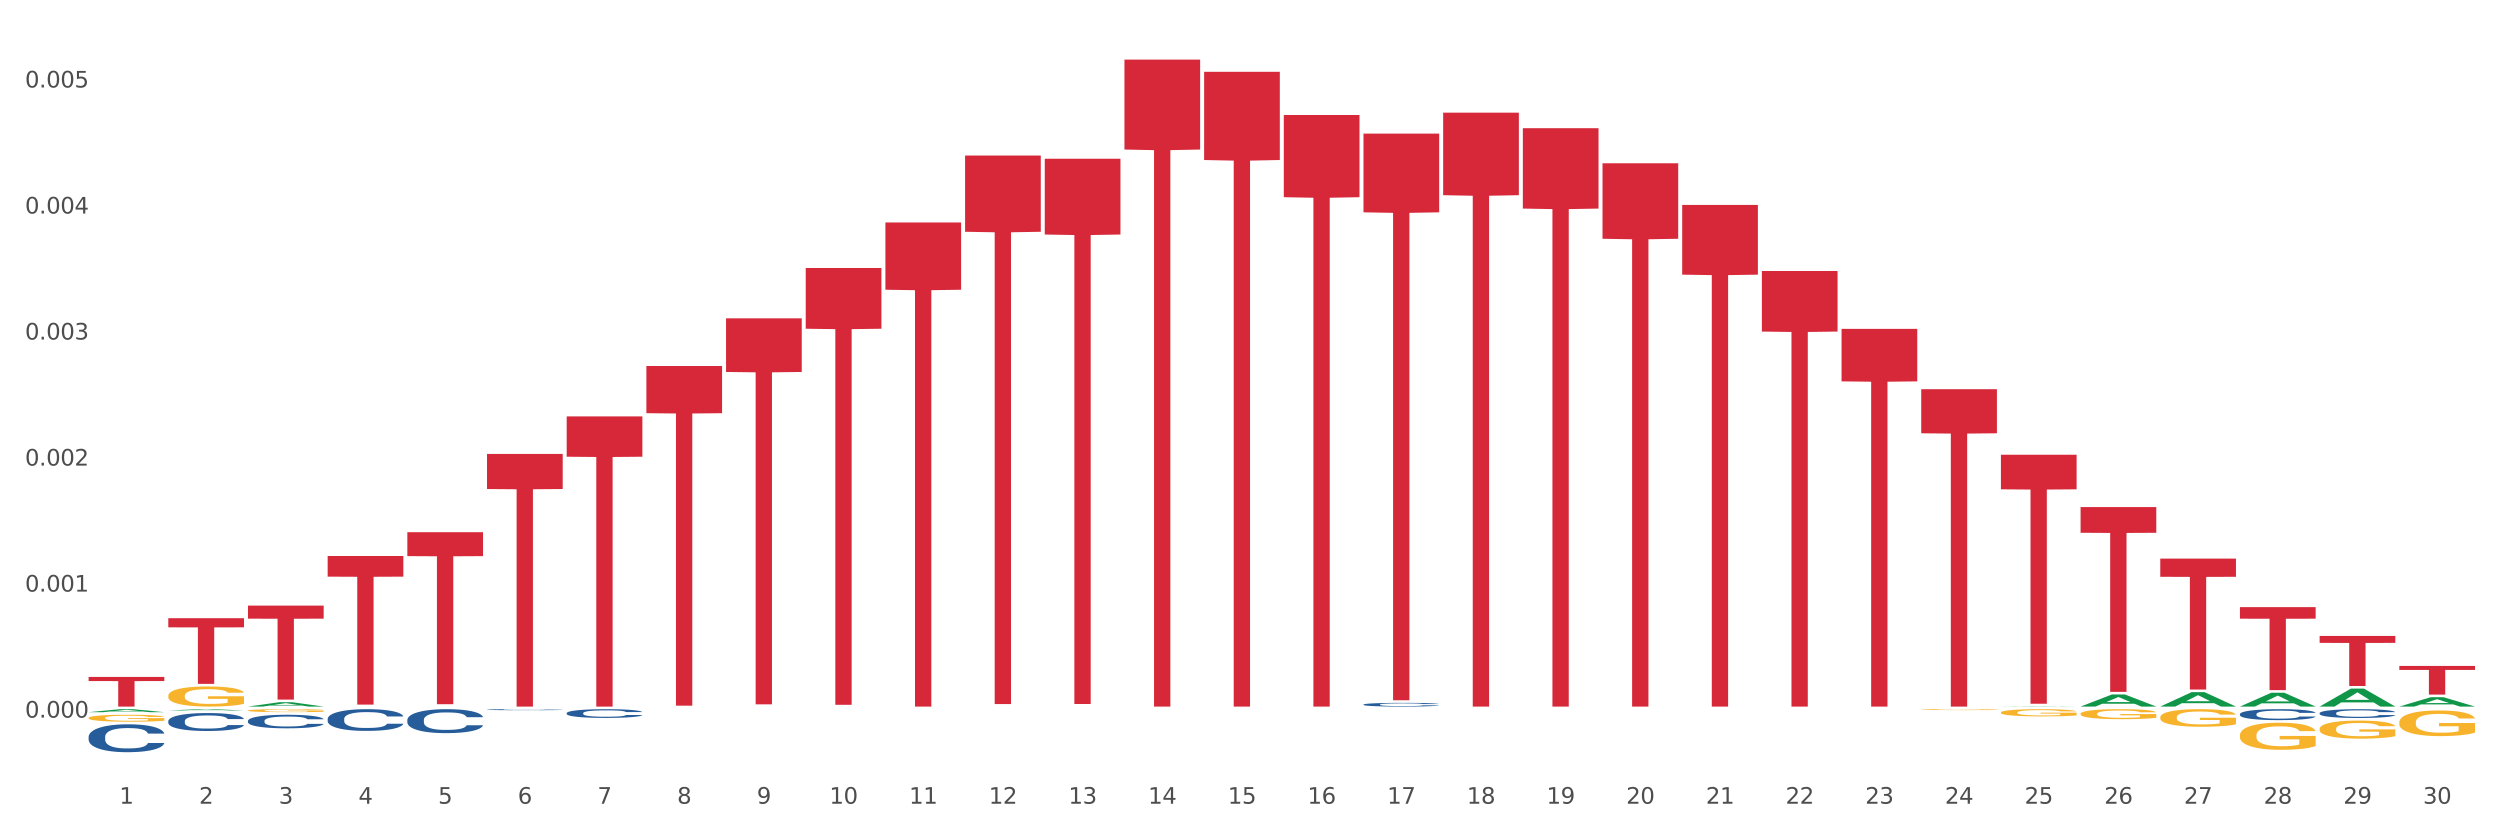 <?xml version="1.0" encoding="utf-8" standalone="no"?>
<!DOCTYPE svg PUBLIC "-//W3C//DTD SVG 1.1//EN"
  "http://www.w3.org/Graphics/SVG/1.1/DTD/svg11.dtd">
<svg xmlns:xlink="http://www.w3.org/1999/xlink" width="1080pt" height="360pt" viewBox="0 0 1080 360" xmlns="http://www.w3.org/2000/svg" version="1.1">
 <rect x="0" y="0" width="1080" height="360" fill="#333333" stroke="none"/>
 <defs>
  <style type="text/css">*{stroke-linejoin: round; stroke-linecap: butt}</style>
 </defs>
 <g id="figure_1">
  <g id="patch_1">
   <path d="M 0 360 
L 1080 360 
L 1080 0 
L 0 0 
z
" style="fill: #ffffff; stroke: #ffffff; stroke-linejoin: miter"/>
  </g>
  <g id="axes_1">
   <g id="matplotlib.axis_1">
    <g id="xtick_1">
     <g id="text_1">
      <!-- 1 -->
      <g style="fill: #4d4d4d" transform="translate(51.579 347.204) scale(0.096 -0.096)">
       <defs>
        <path id="DejaVuSans-31" d="M 794 531 
L 1825 531 
L 1825 4091 
L 703 3866 
L 703 4441 
L 1819 4666 
L 2450 4666 
L 2450 531 
L 3481 531 
L 3481 0 
L 794 0 
L 794 531 
z
" transform="scale(0.016)"/>
       </defs>
       <use xlink:href="#DejaVuSans-31"/>
      </g>
     </g>
    </g>
    <g id="xtick_2">
     <g id="text_2">
      <!-- 2 -->
      <g style="fill: #4d4d4d" transform="translate(86 347.204) scale(0.096 -0.096)">
       <defs>
        <path id="DejaVuSans-32" d="M 1228 531 
L 3431 531 
L 3431 0 
L 469 0 
L 469 531 
Q 828 903 1448 1529 
Q 2069 2156 2228 2338 
Q 2531 2678 2651 2914 
Q 2772 3150 2772 3378 
Q 2772 3750 2511 3984 
Q 2250 4219 1831 4219 
Q 1534 4219 1204 4116 
Q 875 4013 500 3803 
L 500 4441 
Q 881 4594 1212 4672 
Q 1544 4750 1819 4750 
Q 2544 4750 2975 4387 
Q 3406 4025 3406 3419 
Q 3406 3131 3298 2873 
Q 3191 2616 2906 2266 
Q 2828 2175 2409 1742 
Q 1991 1309 1228 531 
z
" transform="scale(0.016)"/>
       </defs>
       <use xlink:href="#DejaVuSans-32"/>
      </g>
     </g>
    </g>
    <g id="xtick_3">
     <g id="text_3">
      <!-- 3 -->
      <g style="fill: #4d4d4d" transform="translate(120.422 347.204) scale(0.096 -0.096)">
       <defs>
        <path id="DejaVuSans-33" d="M 2597 2516 
Q 3050 2419 3304 2112 
Q 3559 1806 3559 1356 
Q 3559 666 3084 287 
Q 2609 -91 1734 -91 
Q 1441 -91 1130 -33 
Q 819 25 488 141 
L 488 750 
Q 750 597 1062 519 
Q 1375 441 1716 441 
Q 2309 441 2620 675 
Q 2931 909 2931 1356 
Q 2931 1769 2642 2001 
Q 2353 2234 1838 2234 
L 1294 2234 
L 1294 2753 
L 1863 2753 
Q 2328 2753 2575 2939 
Q 2822 3125 2822 3475 
Q 2822 3834 2567 4026 
Q 2313 4219 1838 4219 
Q 1578 4219 1281 4162 
Q 984 4106 628 3988 
L 628 4550 
Q 988 4650 1302 4700 
Q 1616 4750 1894 4750 
Q 2613 4750 3031 4423 
Q 3450 4097 3450 3541 
Q 3450 3153 3228 2886 
Q 3006 2619 2597 2516 
z
" transform="scale(0.016)"/>
       </defs>
       <use xlink:href="#DejaVuSans-33"/>
      </g>
     </g>
    </g>
    <g id="xtick_4">
     <g id="text_4">
      <!-- 4 -->
      <g style="fill: #4d4d4d" transform="translate(154.843 347.204) scale(0.096 -0.096)">
       <defs>
        <path id="DejaVuSans-34" d="M 2419 4116 
L 825 1625 
L 2419 1625 
L 2419 4116 
z
M 2253 4666 
L 3047 4666 
L 3047 1625 
L 3713 1625 
L 3713 1100 
L 3047 1100 
L 3047 0 
L 2419 0 
L 2419 1100 
L 313 1100 
L 313 1709 
L 2253 4666 
z
" transform="scale(0.016)"/>
       </defs>
       <use xlink:href="#DejaVuSans-34"/>
      </g>
     </g>
    </g>
    <g id="xtick_5">
     <g id="text_5">
      <!-- 5 -->
      <g style="fill: #4d4d4d" transform="translate(189.264 347.204) scale(0.096 -0.096)">
       <defs>
        <path id="DejaVuSans-35" d="M 691 4666 
L 3169 4666 
L 3169 4134 
L 1269 4134 
L 1269 2991 
Q 1406 3038 1543 3061 
Q 1681 3084 1819 3084 
Q 2600 3084 3056 2656 
Q 3513 2228 3513 1497 
Q 3513 744 3044 326 
Q 2575 -91 1722 -91 
Q 1428 -91 1123 -41 
Q 819 9 494 109 
L 494 744 
Q 775 591 1075 516 
Q 1375 441 1709 441 
Q 2250 441 2565 725 
Q 2881 1009 2881 1497 
Q 2881 1984 2565 2268 
Q 2250 2553 1709 2553 
Q 1456 2553 1204 2497 
Q 953 2441 691 2322 
L 691 4666 
z
" transform="scale(0.016)"/>
       </defs>
       <use xlink:href="#DejaVuSans-35"/>
      </g>
     </g>
    </g>
    <g id="xtick_6">
     <g id="text_6">
      <!-- 6 -->
      <g style="fill: #4d4d4d" transform="translate(223.685 347.204) scale(0.096 -0.096)">
       <defs>
        <path id="DejaVuSans-36" d="M 2113 2584 
Q 1688 2584 1439 2293 
Q 1191 2003 1191 1497 
Q 1191 994 1439 701 
Q 1688 409 2113 409 
Q 2538 409 2786 701 
Q 3034 994 3034 1497 
Q 3034 2003 2786 2293 
Q 2538 2584 2113 2584 
z
M 3366 4563 
L 3366 3988 
Q 3128 4100 2886 4159 
Q 2644 4219 2406 4219 
Q 1781 4219 1451 3797 
Q 1122 3375 1075 2522 
Q 1259 2794 1537 2939 
Q 1816 3084 2150 3084 
Q 2853 3084 3261 2657 
Q 3669 2231 3669 1497 
Q 3669 778 3244 343 
Q 2819 -91 2113 -91 
Q 1303 -91 875 529 
Q 447 1150 447 2328 
Q 447 3434 972 4092 
Q 1497 4750 2381 4750 
Q 2619 4750 2861 4703 
Q 3103 4656 3366 4563 
z
" transform="scale(0.016)"/>
       </defs>
       <use xlink:href="#DejaVuSans-36"/>
      </g>
     </g>
    </g>
    <g id="xtick_7">
     <g id="text_7">
      <!-- 7 -->
      <g style="fill: #4d4d4d" transform="translate(258.107 347.204) scale(0.096 -0.096)">
       <defs>
        <path id="DejaVuSans-37" d="M 525 4666 
L 3525 4666 
L 3525 4397 
L 1831 0 
L 1172 0 
L 2766 4134 
L 525 4134 
L 525 4666 
z
" transform="scale(0.016)"/>
       </defs>
       <use xlink:href="#DejaVuSans-37"/>
      </g>
     </g>
    </g>
    <g id="xtick_8">
     <g id="text_8">
      <!-- 8 -->
      <g style="fill: #4d4d4d" transform="translate(292.528 347.204) scale(0.096 -0.096)">
       <defs>
        <path id="DejaVuSans-38" d="M 2034 2216 
Q 1584 2216 1326 1975 
Q 1069 1734 1069 1313 
Q 1069 891 1326 650 
Q 1584 409 2034 409 
Q 2484 409 2743 651 
Q 3003 894 3003 1313 
Q 3003 1734 2745 1975 
Q 2488 2216 2034 2216 
z
M 1403 2484 
Q 997 2584 770 2862 
Q 544 3141 544 3541 
Q 544 4100 942 4425 
Q 1341 4750 2034 4750 
Q 2731 4750 3128 4425 
Q 3525 4100 3525 3541 
Q 3525 3141 3298 2862 
Q 3072 2584 2669 2484 
Q 3125 2378 3379 2068 
Q 3634 1759 3634 1313 
Q 3634 634 3220 271 
Q 2806 -91 2034 -91 
Q 1263 -91 848 271 
Q 434 634 434 1313 
Q 434 1759 690 2068 
Q 947 2378 1403 2484 
z
M 1172 3481 
Q 1172 3119 1398 2916 
Q 1625 2713 2034 2713 
Q 2441 2713 2670 2916 
Q 2900 3119 2900 3481 
Q 2900 3844 2670 4047 
Q 2441 4250 2034 4250 
Q 1625 4250 1398 4047 
Q 1172 3844 1172 3481 
z
" transform="scale(0.016)"/>
       </defs>
       <use xlink:href="#DejaVuSans-38"/>
      </g>
     </g>
    </g>
    <g id="xtick_9">
     <g id="text_9">
      <!-- 9 -->
      <g style="fill: #4d4d4d" transform="translate(326.949 347.204) scale(0.096 -0.096)">
       <defs>
        <path id="DejaVuSans-39" d="M 703 97 
L 703 672 
Q 941 559 1184 500 
Q 1428 441 1663 441 
Q 2288 441 2617 861 
Q 2947 1281 2994 2138 
Q 2813 1869 2534 1725 
Q 2256 1581 1919 1581 
Q 1219 1581 811 2004 
Q 403 2428 403 3163 
Q 403 3881 828 4315 
Q 1253 4750 1959 4750 
Q 2769 4750 3195 4129 
Q 3622 3509 3622 2328 
Q 3622 1225 3098 567 
Q 2575 -91 1691 -91 
Q 1453 -91 1209 -44 
Q 966 3 703 97 
z
M 1959 2075 
Q 2384 2075 2632 2365 
Q 2881 2656 2881 3163 
Q 2881 3666 2632 3958 
Q 2384 4250 1959 4250 
Q 1534 4250 1286 3958 
Q 1038 3666 1038 3163 
Q 1038 2656 1286 2365 
Q 1534 2075 1959 2075 
z
" transform="scale(0.016)"/>
       </defs>
       <use xlink:href="#DejaVuSans-39"/>
      </g>
     </g>
    </g>
    <g id="xtick_10">
     <g id="text_10">
      <!-- 10 -->
      <g style="fill: #4d4d4d" transform="translate(358.317 347.204) scale(0.096 -0.096)">
       <defs>
        <path id="DejaVuSans-30" d="M 2034 4250 
Q 1547 4250 1301 3770 
Q 1056 3291 1056 2328 
Q 1056 1369 1301 889 
Q 1547 409 2034 409 
Q 2525 409 2770 889 
Q 3016 1369 3016 2328 
Q 3016 3291 2770 3770 
Q 2525 4250 2034 4250 
z
M 2034 4750 
Q 2819 4750 3233 4129 
Q 3647 3509 3647 2328 
Q 3647 1150 3233 529 
Q 2819 -91 2034 -91 
Q 1250 -91 836 529 
Q 422 1150 422 2328 
Q 422 3509 836 4129 
Q 1250 4750 2034 4750 
z
" transform="scale(0.016)"/>
       </defs>
       <use xlink:href="#DejaVuSans-31"/>
       <use xlink:href="#DejaVuSans-30" transform="translate(63.623 0)"/>
      </g>
     </g>
    </g>
    <g id="xtick_11">
     <g id="text_11">
      <!-- 11 -->
      <g style="fill: #4d4d4d" transform="translate(392.738 347.204) scale(0.096 -0.096)">
       <use xlink:href="#DejaVuSans-31"/>
       <use xlink:href="#DejaVuSans-31" transform="translate(63.623 0)"/>
      </g>
     </g>
    </g>
    <g id="xtick_12">
     <g id="text_12">
      <!-- 12 -->
      <g style="fill: #4d4d4d" transform="translate(427.159 347.204) scale(0.096 -0.096)">
       <use xlink:href="#DejaVuSans-31"/>
       <use xlink:href="#DejaVuSans-32" transform="translate(63.623 0)"/>
      </g>
     </g>
    </g>
    <g id="xtick_13">
     <g id="text_13">
      <!-- 13 -->
      <g style="fill: #4d4d4d" transform="translate(461.58 347.204) scale(0.096 -0.096)">
       <use xlink:href="#DejaVuSans-31"/>
       <use xlink:href="#DejaVuSans-33" transform="translate(63.623 0)"/>
      </g>
     </g>
    </g>
    <g id="xtick_14">
     <g id="text_14">
      <!-- 14 -->
      <g style="fill: #4d4d4d" transform="translate(496.002 347.204) scale(0.096 -0.096)">
       <use xlink:href="#DejaVuSans-31"/>
       <use xlink:href="#DejaVuSans-34" transform="translate(63.623 0)"/>
      </g>
     </g>
    </g>
    <g id="xtick_15">
     <g id="text_15">
      <!-- 15 -->
      <g style="fill: #4d4d4d" transform="translate(530.423 347.204) scale(0.096 -0.096)">
       <use xlink:href="#DejaVuSans-31"/>
       <use xlink:href="#DejaVuSans-35" transform="translate(63.623 0)"/>
      </g>
     </g>
    </g>
    <g id="xtick_16">
     <g id="text_16">
      <!-- 16 -->
      <g style="fill: #4d4d4d" transform="translate(564.844 347.204) scale(0.096 -0.096)">
       <use xlink:href="#DejaVuSans-31"/>
       <use xlink:href="#DejaVuSans-36" transform="translate(63.623 0)"/>
      </g>
     </g>
    </g>
    <g id="xtick_17">
     <g id="text_17">
      <!-- 17 -->
      <g style="fill: #4d4d4d" transform="translate(599.265 347.204) scale(0.096 -0.096)">
       <use xlink:href="#DejaVuSans-31"/>
       <use xlink:href="#DejaVuSans-37" transform="translate(63.623 0)"/>
      </g>
     </g>
    </g>
    <g id="xtick_18">
     <g id="text_18">
      <!-- 18 -->
      <g style="fill: #4d4d4d" transform="translate(633.687 347.204) scale(0.096 -0.096)">
       <use xlink:href="#DejaVuSans-31"/>
       <use xlink:href="#DejaVuSans-38" transform="translate(63.623 0)"/>
      </g>
     </g>
    </g>
    <g id="xtick_19">
     <g id="text_19">
      <!-- 19 -->
      <g style="fill: #4d4d4d" transform="translate(668.108 347.204) scale(0.096 -0.096)">
       <use xlink:href="#DejaVuSans-31"/>
       <use xlink:href="#DejaVuSans-39" transform="translate(63.623 0)"/>
      </g>
     </g>
    </g>
    <g id="xtick_20">
     <g id="text_20">
      <!-- 20 -->
      <g style="fill: #4d4d4d" transform="translate(702.529 347.204) scale(0.096 -0.096)">
       <use xlink:href="#DejaVuSans-32"/>
       <use xlink:href="#DejaVuSans-30" transform="translate(63.623 0)"/>
      </g>
     </g>
    </g>
    <g id="xtick_21">
     <g id="text_21">
      <!-- 21 -->
      <g style="fill: #4d4d4d" transform="translate(736.95 347.204) scale(0.096 -0.096)">
       <use xlink:href="#DejaVuSans-32"/>
       <use xlink:href="#DejaVuSans-31" transform="translate(63.623 0)"/>
      </g>
     </g>
    </g>
    <g id="xtick_22">
     <g id="text_22">
      <!-- 22 -->
      <g style="fill: #4d4d4d" transform="translate(771.372 347.204) scale(0.096 -0.096)">
       <use xlink:href="#DejaVuSans-32"/>
       <use xlink:href="#DejaVuSans-32" transform="translate(63.623 0)"/>
      </g>
     </g>
    </g>
    <g id="xtick_23">
     <g id="text_23">
      <!-- 23 -->
      <g style="fill: #4d4d4d" transform="translate(805.793 347.204) scale(0.096 -0.096)">
       <use xlink:href="#DejaVuSans-32"/>
       <use xlink:href="#DejaVuSans-33" transform="translate(63.623 0)"/>
      </g>
     </g>
    </g>
    <g id="xtick_24">
     <g id="text_24">
      <!-- 24 -->
      <g style="fill: #4d4d4d" transform="translate(840.214 347.204) scale(0.096 -0.096)">
       <use xlink:href="#DejaVuSans-32"/>
       <use xlink:href="#DejaVuSans-34" transform="translate(63.623 0)"/>
      </g>
     </g>
    </g>
    <g id="xtick_25">
     <g id="text_25">
      <!-- 25 -->
      <g style="fill: #4d4d4d" transform="translate(874.636 347.204) scale(0.096 -0.096)">
       <use xlink:href="#DejaVuSans-32"/>
       <use xlink:href="#DejaVuSans-35" transform="translate(63.623 0)"/>
      </g>
     </g>
    </g>
    <g id="xtick_26">
     <g id="text_26">
      <!-- 26 -->
      <g style="fill: #4d4d4d" transform="translate(909.057 347.204) scale(0.096 -0.096)">
       <use xlink:href="#DejaVuSans-32"/>
       <use xlink:href="#DejaVuSans-36" transform="translate(63.623 0)"/>
      </g>
     </g>
    </g>
    <g id="xtick_27">
     <g id="text_27">
      <!-- 27 -->
      <g style="fill: #4d4d4d" transform="translate(943.478 347.204) scale(0.096 -0.096)">
       <use xlink:href="#DejaVuSans-32"/>
       <use xlink:href="#DejaVuSans-37" transform="translate(63.623 0)"/>
      </g>
     </g>
    </g>
    <g id="xtick_28">
     <g id="text_28">
      <!-- 28 -->
      <g style="fill: #4d4d4d" transform="translate(977.899 347.204) scale(0.096 -0.096)">
       <use xlink:href="#DejaVuSans-32"/>
       <use xlink:href="#DejaVuSans-38" transform="translate(63.623 0)"/>
      </g>
     </g>
    </g>
    <g id="xtick_29">
     <g id="text_29">
      <!-- 29 -->
      <g style="fill: #4d4d4d" transform="translate(1012.321 347.204) scale(0.096 -0.096)">
       <use xlink:href="#DejaVuSans-32"/>
       <use xlink:href="#DejaVuSans-39" transform="translate(63.623 0)"/>
      </g>
     </g>
    </g>
    <g id="xtick_30">
     <g id="text_30">
      <!-- 30 -->
      <g style="fill: #4d4d4d" transform="translate(1046.742 347.204) scale(0.096 -0.096)">
       <use xlink:href="#DejaVuSans-33"/>
       <use xlink:href="#DejaVuSans-30" transform="translate(63.623 0)"/>
      </g>
     </g>
    </g>
    <g id="xtick_31"/>
    <g id="xtick_32"/>
    <g id="xtick_33"/>
    <g id="xtick_34"/>
    <g id="xtick_35"/>
    <g id="xtick_36"/>
    <g id="xtick_37"/>
    <g id="xtick_38"/>
    <g id="xtick_39"/>
    <g id="xtick_40"/>
    <g id="xtick_41"/>
    <g id="xtick_42"/>
    <g id="xtick_43"/>
    <g id="xtick_44"/>
    <g id="xtick_45"/>
    <g id="xtick_46"/>
    <g id="xtick_47"/>
    <g id="xtick_48"/>
    <g id="xtick_49"/>
    <g id="xtick_50"/>
    <g id="xtick_51"/>
    <g id="xtick_52"/>
    <g id="xtick_53"/>
    <g id="xtick_54"/>
    <g id="xtick_55"/>
    <g id="xtick_56"/>
    <g id="xtick_57"/>
    <g id="xtick_58"/>
    <g id="xtick_59"/>
   </g>
   <g id="matplotlib.axis_2">
    <g id="ytick_1">
     <g id="text_31">
      <!-- 0.000 -->
      <g style="fill: #4d4d4d" transform="translate(10.8 310.013) scale(0.096 -0.096)">
       <defs>
        <path id="DejaVuSans-2e" d="M 684 794 
L 1344 794 
L 1344 0 
L 684 0 
L 684 794 
z
" transform="scale(0.016)"/>
       </defs>
       <use xlink:href="#DejaVuSans-30"/>
       <use xlink:href="#DejaVuSans-2e" transform="translate(63.623 0)"/>
       <use xlink:href="#DejaVuSans-30" transform="translate(95.41 0)"/>
       <use xlink:href="#DejaVuSans-30" transform="translate(159.033 0)"/>
       <use xlink:href="#DejaVuSans-30" transform="translate(222.656 0)"/>
      </g>
     </g>
    </g>
    <g id="ytick_2">
     <g id="text_32">
      <!-- 0.001 -->
      <g style="fill: #4d4d4d" transform="translate(10.8 255.571) scale(0.096 -0.096)">
       <use xlink:href="#DejaVuSans-30"/>
       <use xlink:href="#DejaVuSans-2e" transform="translate(63.623 0)"/>
       <use xlink:href="#DejaVuSans-30" transform="translate(95.41 0)"/>
       <use xlink:href="#DejaVuSans-30" transform="translate(159.033 0)"/>
       <use xlink:href="#DejaVuSans-31" transform="translate(222.656 0)"/>
      </g>
     </g>
    </g>
    <g id="ytick_3">
     <g id="text_33">
      <!-- 0.002 -->
      <g style="fill: #4d4d4d" transform="translate(10.8 201.129) scale(0.096 -0.096)">
       <use xlink:href="#DejaVuSans-30"/>
       <use xlink:href="#DejaVuSans-2e" transform="translate(63.623 0)"/>
       <use xlink:href="#DejaVuSans-30" transform="translate(95.41 0)"/>
       <use xlink:href="#DejaVuSans-30" transform="translate(159.033 0)"/>
       <use xlink:href="#DejaVuSans-32" transform="translate(222.656 0)"/>
      </g>
     </g>
    </g>
    <g id="ytick_4">
     <g id="text_34">
      <!-- 0.003 -->
      <g style="fill: #4d4d4d" transform="translate(10.8 146.687) scale(0.096 -0.096)">
       <use xlink:href="#DejaVuSans-30"/>
       <use xlink:href="#DejaVuSans-2e" transform="translate(63.623 0)"/>
       <use xlink:href="#DejaVuSans-30" transform="translate(95.41 0)"/>
       <use xlink:href="#DejaVuSans-30" transform="translate(159.033 0)"/>
       <use xlink:href="#DejaVuSans-33" transform="translate(222.656 0)"/>
      </g>
     </g>
    </g>
    <g id="ytick_5">
     <g id="text_35">
      <!-- 0.004 -->
      <g style="fill: #4d4d4d" transform="translate(10.8 92.245) scale(0.096 -0.096)">
       <use xlink:href="#DejaVuSans-30"/>
       <use xlink:href="#DejaVuSans-2e" transform="translate(63.623 0)"/>
       <use xlink:href="#DejaVuSans-30" transform="translate(95.41 0)"/>
       <use xlink:href="#DejaVuSans-30" transform="translate(159.033 0)"/>
       <use xlink:href="#DejaVuSans-34" transform="translate(222.656 0)"/>
      </g>
     </g>
    </g>
    <g id="ytick_6">
     <g id="text_36">
      <!-- 0.005 -->
      <g style="fill: #4d4d4d" transform="translate(10.8 37.803) scale(0.096 -0.096)">
       <use xlink:href="#DejaVuSans-30"/>
       <use xlink:href="#DejaVuSans-2e" transform="translate(63.623 0)"/>
       <use xlink:href="#DejaVuSans-30" transform="translate(95.41 0)"/>
       <use xlink:href="#DejaVuSans-30" transform="translate(159.033 0)"/>
       <use xlink:href="#DejaVuSans-35" transform="translate(222.656 0)"/>
      </g>
     </g>
    </g>
    <g id="ytick_7"/>
    <g id="ytick_8"/>
    <g id="ytick_9"/>
    <g id="ytick_10"/>
    <g id="ytick_11"/>
    <g id="ytick_12"/>
   </g>
   <g id="PolyCollection_1">
    <path d="M 38.283 307.654 
L 38.317 307.653 
L 51.801 306.367 
L 57.397 306.365 
L 70.983 307.656 
L 64.511 307.656 
L 61.578 307.356 
L 47.655 307.356 
L 47.554 307.36 
L 44.722 307.656 
L 38.283 307.656 
L 38.283 307.654 
L 49.408 307.176 
L 59.825 307.175 
L 54.667 306.641 
L 54.599 306.638 
L 54.532 306.642 
L 49.374 307.175 
L 49.408 307.176 
L 38.283 307.654 
z
" clip-path="url(#p7d69db1295)" style="fill: #109648"/>
    <path d="M 967.657 317.624 
L 967.696 317.614 
L 967.696 317.229 
L 967.773 316.898 
L 968.159 316.096 
L 968.738 315.433 
L 969.163 315.08 
L 969.588 314.792 
L 970.09 314.503 
L 970.707 314.204 
L 971.827 313.766 
L 972.522 313.541 
L 973.371 313.306 
L 974.915 312.964 
L 976.035 312.771 
L 977.193 312.611 
L 979.085 312.419 
L 980.32 312.333 
L 981.633 312.269 
L 983.216 312.226 
L 984.413 312.216 
L 987.038 312.248 
L 989.277 312.344 
L 990.358 312.419 
L 991.748 312.547 
L 992.482 312.632 
L 993.678 312.803 
L 994.914 313.028 
L 995.763 313.22 
L 997.037 313.584 
L 998.002 313.947 
L 998.89 314.396 
L 999.354 314.706 
L 999.701 314.995 
L 1000.01 315.326 
L 1000.319 315.85 
L 993.37 315.85 
L 993.099 315.476 
L 992.675 315.123 
L 992.057 314.781 
L 991.516 314.567 
L 990.59 314.3 
L 989.741 314.129 
L 988.853 314.001 
L 987.772 313.894 
L 986.922 313.84 
L 985.725 313.798 
L 983.37 313.808 
L 981.787 313.894 
L 980.706 314.001 
L 980.012 314.097 
L 979.394 314.204 
L 978.699 314.353 
L 977.888 314.578 
L 977.309 314.781 
L 976.73 315.038 
L 976.267 315.294 
L 975.842 315.593 
L 975.494 315.914 
L 975.224 316.245 
L 974.993 316.652 
L 974.8 317.325 
L 974.8 318.79 
L 974.877 319.121 
L 975.07 319.559 
L 975.301 319.891 
L 975.688 320.286 
L 976.035 320.553 
L 976.691 320.938 
L 977.425 321.259 
L 978.004 321.462 
L 978.583 321.633 
L 979.587 321.868 
L 980.706 322.061 
L 981.672 322.178 
L 982.984 322.285 
L 983.872 322.328 
L 984.644 322.349 
L 986.536 322.349 
L 987.887 322.317 
L 989.393 322.242 
L 990.551 322.146 
L 991.516 322.029 
L 992.597 321.836 
L 993.292 321.654 
L 993.292 319.42 
L 984.799 319.41 
L 984.799 317.924 
L 1000.357 317.924 
L 1000.357 322.285 
L 999.701 322.51 
L 998.968 322.713 
L 998.195 322.894 
L 997.037 323.119 
L 995.647 323.333 
L 994.412 323.482 
L 993.099 323.611 
L 991.555 323.728 
L 989.547 323.835 
L 988.312 323.878 
L 986.768 323.91 
L 984.953 323.921 
L 983.37 323.899 
L 981.826 323.846 
L 980.205 323.75 
L 978.622 323.611 
L 977.425 323.472 
L 976.228 323.301 
L 974.954 323.076 
L 973.95 322.862 
L 973.178 322.67 
L 972.329 322.424 
L 971.402 322.103 
L 970.707 321.815 
L 970.09 321.515 
L 969.433 321.131 
L 968.97 320.799 
L 968.507 320.382 
L 968.236 320.072 
L 967.928 319.591 
L 967.696 318.918 
L 967.657 317.624 
z
" clip-path="url(#p7d69db1295)" style="fill: #f7b32b"/>
    <path d="M 864.393 196.435 
L 897.094 196.435 
L 897.094 211.386 
L 884.231 211.487 
L 884.231 304.024 
L 877.179 304.024 
L 877.179 211.487 
L 864.393 211.386 
L 864.393 196.536 
L 864.393 196.435 
z
" clip-path="url(#p7d69db1295)" style="fill: #d62839"/>
    <path d="M 1036.5 312.045 
L 1036.538 312.035 
L 1036.538 311.671 
L 1036.616 311.357 
L 1037.002 310.599 
L 1037.581 309.972 
L 1038.005 309.638 
L 1038.43 309.365 
L 1038.932 309.092 
L 1039.55 308.809 
L 1040.669 308.394 
L 1041.364 308.182 
L 1042.214 307.959 
L 1043.758 307.635 
L 1044.878 307.453 
L 1046.036 307.302 
L 1047.927 307.12 
L 1049.163 307.039 
L 1050.476 306.978 
L 1052.058 306.938 
L 1053.255 306.927 
L 1055.881 306.958 
L 1058.12 307.049 
L 1059.201 307.12 
L 1060.591 307.241 
L 1061.324 307.322 
L 1062.521 307.484 
L 1063.756 307.696 
L 1064.606 307.878 
L 1065.88 308.222 
L 1066.845 308.566 
L 1067.733 308.991 
L 1068.196 309.284 
L 1068.544 309.557 
L 1068.853 309.871 
L 1069.161 310.366 
L 1062.212 310.366 
L 1061.942 310.012 
L 1061.517 309.679 
L 1060.899 309.355 
L 1060.359 309.153 
L 1059.432 308.9 
L 1058.583 308.738 
L 1057.695 308.617 
L 1056.614 308.515 
L 1055.765 308.465 
L 1054.568 308.424 
L 1052.213 308.434 
L 1050.63 308.515 
L 1049.549 308.617 
L 1048.854 308.708 
L 1048.236 308.809 
L 1047.541 308.95 
L 1046.731 309.163 
L 1046.152 309.355 
L 1045.572 309.598 
L 1045.109 309.84 
L 1044.684 310.124 
L 1044.337 310.427 
L 1044.067 310.741 
L 1043.835 311.125 
L 1043.642 311.762 
L 1043.642 313.148 
L 1043.719 313.461 
L 1043.912 313.876 
L 1044.144 314.189 
L 1044.53 314.564 
L 1044.878 314.817 
L 1045.534 315.181 
L 1046.267 315.484 
L 1046.846 315.676 
L 1047.426 315.838 
L 1048.429 316.061 
L 1049.549 316.243 
L 1050.514 316.354 
L 1051.827 316.455 
L 1052.715 316.496 
L 1053.487 316.516 
L 1055.379 316.516 
L 1056.73 316.485 
L 1058.236 316.415 
L 1059.394 316.324 
L 1060.359 316.212 
L 1061.44 316.03 
L 1062.135 315.858 
L 1062.135 313.744 
L 1053.641 313.734 
L 1053.641 312.328 
L 1069.2 312.328 
L 1069.2 316.455 
L 1068.544 316.667 
L 1067.81 316.86 
L 1067.038 317.032 
L 1065.88 317.244 
L 1064.49 317.446 
L 1063.255 317.588 
L 1061.942 317.709 
L 1060.398 317.821 
L 1058.39 317.922 
L 1057.155 317.962 
L 1055.61 317.992 
L 1053.796 318.003 
L 1052.213 317.982 
L 1050.669 317.932 
L 1049.047 317.841 
L 1047.464 317.709 
L 1046.267 317.578 
L 1045.071 317.416 
L 1043.797 317.204 
L 1042.793 317.001 
L 1042.021 316.819 
L 1041.171 316.587 
L 1040.245 316.283 
L 1039.55 316.01 
L 1038.932 315.727 
L 1038.276 315.363 
L 1037.812 315.049 
L 1037.349 314.655 
L 1037.079 314.361 
L 1036.77 313.906 
L 1036.538 313.269 
L 1036.5 312.045 
z
" clip-path="url(#p7d69db1295)" style="fill: #f7b32b"/>
    <path d="M 1036.5 287.676 
L 1069.2 287.676 
L 1069.2 289.4 
L 1056.337 289.411 
L 1056.337 300.078 
L 1049.285 300.078 
L 1049.285 289.411 
L 1036.5 289.4 
L 1036.5 287.688 
L 1036.5 287.676 
z
" clip-path="url(#p7d69db1295)" style="fill: #d62839"/>
    <path d="M 1002.079 274.721 
L 1034.779 274.721 
L 1034.779 277.726 
L 1021.916 277.746 
L 1021.916 296.344 
L 1014.864 296.344 
L 1014.864 277.746 
L 1002.079 277.726 
L 1002.079 274.741 
L 1002.079 274.721 
z
" clip-path="url(#p7d69db1295)" style="fill: #d62839"/>
    <path d="M 967.657 262.288 
L 1000.357 262.288 
L 1000.357 267.269 
L 987.494 267.303 
L 987.494 298.133 
L 980.443 298.133 
L 980.443 267.303 
L 967.657 267.269 
L 967.657 262.322 
L 967.657 262.288 
z
" clip-path="url(#p7d69db1295)" style="fill: #d62839"/>
    <path d="M 933.236 241.308 
L 965.936 241.308 
L 965.936 249.17 
L 953.073 249.224 
L 953.073 297.885 
L 946.022 297.885 
L 946.022 249.224 
L 933.236 249.17 
L 933.236 241.361 
L 933.236 241.308 
z
" clip-path="url(#p7d69db1295)" style="fill: #d62839"/>
    <path d="M 38.283 292.447 
L 70.983 292.447 
L 70.983 294.226 
L 58.12 294.238 
L 58.12 305.243 
L 51.069 305.243 
L 51.069 294.238 
L 38.283 294.226 
L 38.283 292.459 
L 38.283 292.447 
z
" clip-path="url(#p7d69db1295)" style="fill: #d62839"/>
    <path d="M 72.704 267.072 
L 105.404 267.072 
L 105.404 271.014 
L 92.541 271.041 
L 92.541 295.439 
L 85.49 295.439 
L 85.49 271.041 
L 72.704 271.014 
L 72.704 267.099 
L 72.704 267.072 
z
" clip-path="url(#p7d69db1295)" style="fill: #d62839"/>
    <path d="M 107.126 261.618 
L 139.826 261.618 
L 139.826 267.262 
L 126.963 267.3 
L 126.963 302.229 
L 119.911 302.229 
L 119.911 267.3 
L 107.126 267.262 
L 107.126 261.656 
L 107.126 261.618 
z
" clip-path="url(#p7d69db1295)" style="fill: #d62839"/>
    <path d="M 141.547 240.189 
L 174.247 240.189 
L 174.247 249.111 
L 161.384 249.171 
L 161.384 304.389 
L 154.332 304.389 
L 154.332 249.171 
L 141.547 249.111 
L 141.547 240.249 
L 141.547 240.189 
z
" clip-path="url(#p7d69db1295)" style="fill: #d62839"/>
    <path d="M 175.968 229.92 
L 208.668 229.92 
L 208.668 240.245 
L 195.805 240.314 
L 195.805 304.212 
L 188.754 304.212 
L 188.754 240.314 
L 175.968 240.245 
L 175.968 229.99 
L 175.968 229.92 
z
" clip-path="url(#p7d69db1295)" style="fill: #d62839"/>
    <path d="M 210.389 196.086 
L 243.09 196.086 
L 243.09 211.256 
L 230.226 211.358 
L 230.226 305.243 
L 223.175 305.243 
L 223.175 211.358 
L 210.389 211.256 
L 210.389 196.189 
L 210.389 196.086 
z
" clip-path="url(#p7d69db1295)" style="fill: #d62839"/>
    <path d="M 244.811 179.878 
L 277.511 179.878 
L 277.511 197.3 
L 264.648 197.417 
L 264.648 305.243 
L 257.596 305.243 
L 257.596 197.417 
L 244.811 197.3 
L 244.811 179.996 
L 244.811 179.878 
z
" clip-path="url(#p7d69db1295)" style="fill: #d62839"/>
    <path d="M 279.232 158.101 
L 311.932 158.101 
L 311.932 178.493 
L 299.069 178.631 
L 299.069 304.838 
L 292.018 304.838 
L 292.018 178.631 
L 279.232 178.493 
L 279.232 158.239 
L 279.232 158.101 
z
" clip-path="url(#p7d69db1295)" style="fill: #d62839"/>
    <path d="M 313.653 137.511 
L 346.353 137.511 
L 346.353 160.686 
L 333.49 160.842 
L 333.49 304.271 
L 326.439 304.271 
L 326.439 160.842 
L 313.653 160.686 
L 313.653 137.668 
L 313.653 137.511 
z
" clip-path="url(#p7d69db1295)" style="fill: #d62839"/>
    <path d="M 348.074 115.79 
L 380.775 115.79 
L 380.775 142.012 
L 367.912 142.189 
L 367.912 304.48 
L 360.86 304.48 
L 360.86 142.189 
L 348.074 142.012 
L 348.074 115.967 
L 348.074 115.79 
z
" clip-path="url(#p7d69db1295)" style="fill: #d62839"/>
    <path d="M 829.972 168.121 
L 862.672 168.121 
L 862.672 187.176 
L 849.809 187.305 
L 849.809 305.243 
L 842.758 305.243 
L 842.758 187.305 
L 829.972 187.176 
L 829.972 168.25 
L 829.972 168.121 
z
" clip-path="url(#p7d69db1295)" style="fill: #d62839"/>
    <path d="M 795.551 142.078 
L 828.251 142.078 
L 828.251 164.753 
L 815.388 164.906 
L 815.388 305.243 
L 808.337 305.243 
L 808.337 164.906 
L 795.551 164.753 
L 795.551 142.231 
L 795.551 142.078 
z
" clip-path="url(#p7d69db1295)" style="fill: #d62839"/>
    <path d="M 761.13 117.085 
L 793.83 117.085 
L 793.83 143.233 
L 780.967 143.41 
L 780.967 305.243 
L 773.915 305.243 
L 773.915 143.41 
L 761.13 143.233 
L 761.13 117.262 
L 761.13 117.085 
z
" clip-path="url(#p7d69db1295)" style="fill: #d62839"/>
    <path d="M 726.708 88.529 
L 759.409 88.529 
L 759.409 118.645 
L 746.545 118.849 
L 746.545 305.243 
L 739.494 305.243 
L 739.494 118.849 
L 726.708 118.645 
L 726.708 88.733 
L 726.708 88.529 
z
" clip-path="url(#p7d69db1295)" style="fill: #d62839"/>
    <path d="M 692.287 70.528 
L 724.987 70.528 
L 724.987 103.146 
L 712.124 103.366 
L 712.124 305.243 
L 705.073 305.243 
L 705.073 103.366 
L 692.287 103.146 
L 692.287 70.749 
L 692.287 70.528 
z
" clip-path="url(#p7d69db1295)" style="fill: #d62839"/>
    <path d="M 657.866 55.376 
L 690.566 55.376 
L 690.566 90.1 
L 677.703 90.334 
L 677.703 305.243 
L 670.651 305.243 
L 670.651 90.334 
L 657.866 90.1 
L 657.866 55.611 
L 657.866 55.376 
z
" clip-path="url(#p7d69db1295)" style="fill: #d62839"/>
    <path d="M 933.236 309.873 
L 933.275 309.866 
L 933.275 309.617 
L 933.352 309.402 
L 933.738 308.882 
L 934.317 308.452 
L 934.742 308.223 
L 935.166 308.036 
L 935.668 307.849 
L 936.286 307.655 
L 937.406 307.371 
L 938.1 307.225 
L 938.95 307.072 
L 940.494 306.851 
L 941.614 306.726 
L 942.772 306.622 
L 944.664 306.497 
L 945.899 306.442 
L 947.212 306.4 
L 948.795 306.372 
L 949.991 306.365 
L 952.617 306.386 
L 954.856 306.449 
L 955.937 306.497 
L 957.327 306.58 
L 958.06 306.636 
L 959.257 306.747 
L 960.493 306.892 
L 961.342 307.017 
L 962.616 307.253 
L 963.581 307.488 
L 964.469 307.78 
L 964.932 307.981 
L 965.28 308.168 
L 965.589 308.383 
L 965.898 308.722 
L 958.948 308.722 
L 958.678 308.48 
L 958.253 308.251 
L 957.636 308.029 
L 957.095 307.89 
L 956.169 307.717 
L 955.319 307.606 
L 954.431 307.523 
L 953.35 307.454 
L 952.501 307.419 
L 951.304 307.391 
L 948.949 307.398 
L 947.366 307.454 
L 946.285 307.523 
L 945.59 307.585 
L 944.973 307.655 
L 944.278 307.752 
L 943.467 307.897 
L 942.888 308.029 
L 942.309 308.195 
L 941.845 308.362 
L 941.421 308.556 
L 941.073 308.764 
L 940.803 308.979 
L 940.571 309.242 
L 940.378 309.679 
L 940.378 310.629 
L 940.456 310.844 
L 940.649 311.128 
L 940.88 311.343 
L 941.266 311.599 
L 941.614 311.772 
L 942.27 312.022 
L 943.004 312.23 
L 943.583 312.362 
L 944.162 312.473 
L 945.166 312.625 
L 946.285 312.75 
L 947.25 312.826 
L 948.563 312.895 
L 949.451 312.923 
L 950.223 312.937 
L 952.115 312.937 
L 953.466 312.916 
L 954.972 312.868 
L 956.13 312.805 
L 957.095 312.729 
L 958.176 312.604 
L 958.871 312.486 
L 958.871 311.038 
L 950.378 311.031 
L 950.378 310.067 
L 965.936 310.067 
L 965.936 312.895 
L 965.28 313.041 
L 964.546 313.173 
L 963.774 313.291 
L 962.616 313.436 
L 961.226 313.575 
L 959.991 313.672 
L 958.678 313.755 
L 957.134 313.831 
L 955.126 313.901 
L 953.891 313.928 
L 952.346 313.949 
L 950.532 313.956 
L 948.949 313.942 
L 947.405 313.907 
L 945.783 313.845 
L 944.2 313.755 
L 943.004 313.665 
L 941.807 313.554 
L 940.533 313.408 
L 939.529 313.27 
L 938.757 313.145 
L 937.907 312.986 
L 936.981 312.778 
L 936.286 312.59 
L 935.668 312.396 
L 935.012 312.147 
L 934.549 311.932 
L 934.085 311.661 
L 933.815 311.46 
L 933.506 311.149 
L 933.275 310.712 
L 933.236 309.873 
z
" clip-path="url(#p7d69db1295)" style="fill: #f7b32b"/>
    <path d="M 623.445 48.666 
L 656.145 48.666 
L 656.145 84.322 
L 643.282 84.563 
L 643.282 305.243 
L 636.23 305.243 
L 636.23 84.563 
L 623.445 84.322 
L 623.445 48.907 
L 623.445 48.666 
z
" clip-path="url(#p7d69db1295)" style="fill: #d62839"/>
    <path d="M 554.602 49.669 
L 587.302 49.669 
L 587.302 85.186 
L 574.439 85.426 
L 574.439 305.243 
L 567.388 305.243 
L 567.388 85.426 
L 554.602 85.186 
L 554.602 49.909 
L 554.602 49.669 
z
" clip-path="url(#p7d69db1295)" style="fill: #d62839"/>
    <path d="M 520.181 31.022 
L 552.881 31.022 
L 552.881 69.129 
L 540.018 69.387 
L 540.018 305.243 
L 532.966 305.243 
L 532.966 69.387 
L 520.181 69.129 
L 520.181 31.279 
L 520.181 31.022 
z
" clip-path="url(#p7d69db1295)" style="fill: #d62839"/>
    <path d="M 485.759 25.759 
L 518.46 25.759 
L 518.46 64.599 
L 505.597 64.861 
L 505.597 305.243 
L 498.545 305.243 
L 498.545 64.861 
L 485.759 64.599 
L 485.759 26.022 
L 485.759 25.759 
z
" clip-path="url(#p7d69db1295)" style="fill: #d62839"/>
    <path d="M 451.338 68.577 
L 484.038 68.577 
L 484.038 101.312 
L 471.175 101.533 
L 471.175 304.136 
L 464.124 304.136 
L 464.124 101.533 
L 451.338 101.312 
L 451.338 68.798 
L 451.338 68.577 
z
" clip-path="url(#p7d69db1295)" style="fill: #d62839"/>
    <path d="M 416.917 67.196 
L 449.617 67.196 
L 449.617 100.125 
L 436.754 100.347 
L 436.754 304.148 
L 429.703 304.148 
L 429.703 100.347 
L 416.917 100.125 
L 416.917 67.419 
L 416.917 67.196 
z
" clip-path="url(#p7d69db1295)" style="fill: #d62839"/>
    <path d="M 382.496 96.098 
L 415.196 96.098 
L 415.196 125.163 
L 402.333 125.359 
L 402.333 305.243 
L 395.281 305.243 
L 395.281 125.359 
L 382.496 125.163 
L 382.496 96.295 
L 382.496 96.098 
z
" clip-path="url(#p7d69db1295)" style="fill: #d62839"/>
    <path d="M 589.023 57.704 
L 621.724 57.704 
L 621.724 91.724 
L 608.86 91.954 
L 608.86 302.511 
L 601.809 302.511 
L 601.809 91.954 
L 589.023 91.724 
L 589.023 57.934 
L 589.023 57.704 
z
" clip-path="url(#p7d69db1295)" style="fill: #d62839"/>
    <path d="M 38.283 318.313 
L 38.322 318.302 
L 38.322 317.994 
L 38.438 317.575 
L 38.863 316.805 
L 39.404 316.222 
L 40.332 315.539 
L 40.834 315.253 
L 41.491 314.934 
L 42.844 314.417 
L 44.39 313.977 
L 45.472 313.734 
L 46.284 313.58 
L 48.101 313.305 
L 49.144 313.184 
L 50.227 313.085 
L 51.154 313.019 
L 52.7 312.942 
L 53.937 312.909 
L 55.368 312.898 
L 56.566 312.909 
L 58.151 312.953 
L 60.47 313.085 
L 61.359 313.162 
L 62.557 313.294 
L 63.794 313.47 
L 64.799 313.646 
L 65.958 313.899 
L 67.157 314.23 
L 68.316 314.648 
L 69.128 315.033 
L 69.785 315.44 
L 70.365 315.936 
L 70.79 316.475 
L 70.983 316.926 
L 63.91 316.926 
L 63.716 316.519 
L 63.33 316.079 
L 62.943 315.782 
L 62.518 315.539 
L 61.861 315.264 
L 61.281 315.088 
L 60.315 314.879 
L 59.426 314.747 
L 58.692 314.67 
L 57.803 314.604 
L 55.909 314.538 
L 54.556 314.538 
L 53.705 314.56 
L 52.662 314.615 
L 51.773 314.692 
L 50.729 314.824 
L 49.917 314.967 
L 49.106 315.154 
L 48.642 315.286 
L 47.946 315.528 
L 47.482 315.726 
L 46.864 316.068 
L 46.516 316.31 
L 45.898 316.937 
L 45.627 317.399 
L 45.511 317.719 
L 45.434 318.071 
L 45.434 319.788 
L 45.666 320.558 
L 45.859 320.888 
L 46.168 321.262 
L 46.748 321.747 
L 47.598 322.22 
L 48.487 322.561 
L 49.222 322.77 
L 49.917 322.924 
L 50.613 323.045 
L 51.464 323.156 
L 52.159 323.222 
L 53.203 323.288 
L 54.44 323.321 
L 55.406 323.321 
L 57.377 323.266 
L 58.266 323.211 
L 59.117 323.134 
L 60.044 323.012 
L 60.779 322.88 
L 61.204 322.781 
L 61.9 322.572 
L 62.441 322.352 
L 62.905 322.099 
L 63.214 321.879 
L 63.562 321.549 
L 63.832 321.174 
L 63.91 320.976 
L 70.983 320.976 
L 70.829 321.373 
L 70.558 321.758 
L 70.017 322.275 
L 69.592 322.572 
L 68.935 322.935 
L 68.239 323.244 
L 67.273 323.585 
L 66.384 323.838 
L 65.456 324.058 
L 64.451 324.256 
L 62.634 324.531 
L 61.977 324.608 
L 60.586 324.74 
L 59.503 324.817 
L 57.919 324.894 
L 56.295 324.938 
L 54.594 324.95 
L 53.087 324.927 
L 51.425 324.861 
L 50.381 324.795 
L 49.222 324.696 
L 47.869 324.542 
L 46.593 324.355 
L 45.395 324.135 
L 44.274 323.882 
L 43.231 323.596 
L 41.878 323.123 
L 40.873 322.66 
L 40.138 322.231 
L 39.636 321.868 
L 39.133 321.406 
L 38.863 321.086 
L 38.438 320.316 
L 38.283 319.601 
L 38.283 318.313 
z
" clip-path="url(#p7d69db1295)" style="fill: #255c99"/>
    <path d="M 1002.079 314.899 
L 1002.117 314.892 
L 1002.117 314.635 
L 1002.194 314.414 
L 1002.58 313.88 
L 1003.16 313.438 
L 1003.584 313.202 
L 1004.009 313.01 
L 1004.511 312.818 
L 1005.128 312.618 
L 1006.248 312.326 
L 1006.943 312.176 
L 1007.792 312.019 
L 1009.337 311.791 
L 1010.456 311.663 
L 1011.614 311.556 
L 1013.506 311.428 
L 1014.742 311.371 
L 1016.054 311.328 
L 1017.637 311.299 
L 1018.834 311.292 
L 1021.459 311.314 
L 1023.698 311.378 
L 1024.779 311.428 
L 1026.169 311.513 
L 1026.903 311.57 
L 1028.1 311.684 
L 1029.335 311.834 
L 1030.184 311.962 
L 1031.459 312.205 
L 1032.424 312.447 
L 1033.312 312.746 
L 1033.775 312.953 
L 1034.122 313.145 
L 1034.431 313.366 
L 1034.74 313.716 
L 1027.791 313.716 
L 1027.521 313.466 
L 1027.096 313.231 
L 1026.478 313.003 
L 1025.938 312.86 
L 1025.011 312.682 
L 1024.162 312.568 
L 1023.274 312.483 
L 1022.193 312.411 
L 1021.343 312.376 
L 1020.147 312.347 
L 1017.792 312.354 
L 1016.209 312.411 
L 1015.128 312.483 
L 1014.433 312.547 
L 1013.815 312.618 
L 1013.12 312.718 
L 1012.309 312.867 
L 1011.73 313.003 
L 1011.151 313.174 
L 1010.688 313.345 
L 1010.263 313.545 
L 1009.916 313.758 
L 1009.646 313.979 
L 1009.414 314.25 
L 1009.221 314.699 
L 1009.221 315.676 
L 1009.298 315.897 
L 1009.491 316.189 
L 1009.723 316.41 
L 1010.109 316.674 
L 1010.456 316.852 
L 1011.113 317.109 
L 1011.846 317.322 
L 1012.425 317.458 
L 1013.004 317.572 
L 1014.008 317.729 
L 1015.128 317.857 
L 1016.093 317.935 
L 1017.406 318.007 
L 1018.294 318.035 
L 1019.066 318.049 
L 1020.957 318.049 
L 1022.309 318.028 
L 1023.814 317.978 
L 1024.973 317.914 
L 1025.938 317.836 
L 1027.019 317.707 
L 1027.714 317.586 
L 1027.714 316.096 
L 1019.22 316.089 
L 1019.22 315.099 
L 1034.779 315.099 
L 1034.779 318.007 
L 1034.122 318.156 
L 1033.389 318.292 
L 1032.617 318.413 
L 1031.459 318.563 
L 1030.069 318.705 
L 1028.833 318.805 
L 1027.521 318.891 
L 1025.976 318.969 
L 1023.969 319.04 
L 1022.733 319.069 
L 1021.189 319.09 
L 1019.375 319.097 
L 1017.792 319.083 
L 1016.247 319.047 
L 1014.626 318.983 
L 1013.043 318.891 
L 1011.846 318.798 
L 1010.649 318.684 
L 1009.375 318.534 
L 1008.371 318.392 
L 1007.599 318.263 
L 1006.75 318.099 
L 1005.823 317.886 
L 1005.128 317.693 
L 1004.511 317.494 
L 1003.854 317.237 
L 1003.391 317.016 
L 1002.928 316.738 
L 1002.658 316.531 
L 1002.349 316.21 
L 1002.117 315.761 
L 1002.079 314.899 
z
" clip-path="url(#p7d69db1295)" style="fill: #f7b32b"/>
    <path d="M 107.126 311.405 
L 107.164 311.4 
L 107.164 311.25 
L 107.28 311.046 
L 107.705 310.672 
L 108.246 310.388 
L 109.174 310.056 
L 109.677 309.917 
L 110.334 309.762 
L 111.687 309.51 
L 113.233 309.296 
L 114.315 309.179 
L 115.127 309.104 
L 116.943 308.97 
L 117.987 308.911 
L 119.069 308.863 
L 119.997 308.831 
L 121.543 308.793 
L 122.78 308.777 
L 124.21 308.772 
L 125.408 308.777 
L 126.993 308.799 
L 129.312 308.863 
L 130.201 308.9 
L 131.399 308.965 
L 132.636 309.05 
L 133.641 309.136 
L 134.801 309.259 
L 135.999 309.42 
L 137.159 309.623 
L 137.97 309.81 
L 138.628 310.008 
L 139.207 310.249 
L 139.632 310.511 
L 139.826 310.731 
L 132.752 310.731 
L 132.559 310.533 
L 132.173 310.319 
L 131.786 310.174 
L 131.361 310.056 
L 130.704 309.923 
L 130.124 309.837 
L 129.158 309.735 
L 128.269 309.671 
L 127.534 309.634 
L 126.645 309.601 
L 124.751 309.569 
L 123.398 309.569 
L 122.548 309.58 
L 121.504 309.607 
L 120.615 309.644 
L 119.572 309.708 
L 118.76 309.778 
L 117.948 309.869 
L 117.484 309.933 
L 116.789 310.051 
L 116.325 310.147 
L 115.706 310.313 
L 115.359 310.431 
L 114.74 310.736 
L 114.47 310.961 
L 114.354 311.116 
L 114.276 311.287 
L 114.276 312.122 
L 114.508 312.497 
L 114.701 312.657 
L 115.011 312.839 
L 115.59 313.074 
L 116.441 313.305 
L 117.33 313.47 
L 118.064 313.572 
L 118.76 313.647 
L 119.456 313.706 
L 120.306 313.759 
L 121.002 313.792 
L 122.045 313.824 
L 123.282 313.84 
L 124.249 313.84 
L 126.22 313.813 
L 127.109 313.786 
L 127.959 313.749 
L 128.887 313.69 
L 129.621 313.626 
L 130.047 313.578 
L 130.742 313.476 
L 131.283 313.369 
L 131.747 313.246 
L 132.057 313.139 
L 132.404 312.978 
L 132.675 312.796 
L 132.752 312.7 
L 139.826 312.7 
L 139.671 312.893 
L 139.401 313.08 
L 138.859 313.331 
L 138.434 313.476 
L 137.777 313.652 
L 137.081 313.802 
L 136.115 313.968 
L 135.226 314.091 
L 134.298 314.198 
L 133.293 314.295 
L 131.477 314.428 
L 130.82 314.466 
L 129.428 314.53 
L 128.346 314.568 
L 126.761 314.605 
L 125.138 314.626 
L 123.437 314.632 
L 121.93 314.621 
L 120.267 314.589 
L 119.224 314.557 
L 118.064 314.509 
L 116.711 314.434 
L 115.436 314.343 
L 114.238 314.236 
L 113.117 314.113 
L 112.073 313.974 
L 110.72 313.743 
L 109.715 313.519 
L 108.981 313.31 
L 108.478 313.133 
L 107.976 312.909 
L 107.705 312.753 
L 107.28 312.379 
L 107.126 312.031 
L 107.126 311.405 
z
" clip-path="url(#p7d69db1295)" style="fill: #255c99"/>
    <path d="M 72.704 306.907 
L 72.738 306.907 
L 86.223 306.366 
L 91.819 306.365 
L 105.404 306.908 
L 98.932 306.908 
L 95.999 306.782 
L 82.076 306.782 
L 81.975 306.784 
L 79.143 306.908 
L 72.704 306.908 
L 72.704 306.907 
L 83.829 306.706 
L 94.246 306.706 
L 89.088 306.481 
L 89.021 306.48 
L 88.953 306.482 
L 83.795 306.706 
L 83.829 306.706 
L 72.704 306.907 
z
" clip-path="url(#p7d69db1295)" style="fill: #109648"/>
    <path d="M 107.126 305.239 
L 107.159 305.238 
L 120.644 303.353 
L 126.24 303.352 
L 139.826 305.243 
L 133.353 305.243 
L 130.42 304.803 
L 116.497 304.803 
L 116.396 304.81 
L 113.564 305.243 
L 107.126 305.243 
L 107.126 305.239 
L 118.25 304.54 
L 128.667 304.538 
L 123.509 303.755 
L 123.442 303.751 
L 123.375 303.757 
L 118.217 304.538 
L 118.25 304.54 
L 107.126 305.239 
z
" clip-path="url(#p7d69db1295)" style="fill: #109648"/>
    <path d="M 864.393 305.243 
L 864.427 305.243 
L 877.912 305.146 
L 883.508 305.146 
L 897.094 305.243 
L 890.621 305.243 
L 887.688 305.22 
L 873.765 305.22 
L 873.664 305.221 
L 870.832 305.243 
L 864.393 305.243 
L 864.393 305.243 
L 875.518 305.207 
L 885.935 305.207 
L 880.777 305.167 
L 880.71 305.167 
L 880.642 305.167 
L 875.485 305.207 
L 875.518 305.207 
L 864.393 305.243 
z
" clip-path="url(#p7d69db1295)" style="fill: #109648"/>
    <path d="M 898.815 305.233 
L 898.848 305.228 
L 912.333 300.013 
L 917.929 300.008 
L 931.515 305.243 
L 925.042 305.243 
L 922.109 304.024 
L 908.187 304.024 
L 908.085 304.044 
L 905.254 305.243 
L 898.815 305.243 
L 898.815 305.233 
L 909.94 303.297 
L 920.356 303.292 
L 915.199 301.124 
L 915.131 301.114 
L 915.064 301.129 
L 909.906 303.292 
L 909.94 303.297 
L 898.815 305.233 
z
" clip-path="url(#p7d69db1295)" style="fill: #109648"/>
    <path d="M 933.236 305.231 
L 933.27 305.225 
L 946.754 299.014 
L 952.35 299.008 
L 965.936 305.243 
L 959.464 305.243 
L 956.531 303.791 
L 942.608 303.791 
L 942.507 303.814 
L 939.675 305.243 
L 933.236 305.243 
L 933.236 305.231 
L 944.361 302.925 
L 954.778 302.919 
L 949.62 300.337 
L 949.552 300.325 
L 949.485 300.343 
L 944.327 302.919 
L 944.361 302.925 
L 933.236 305.231 
z
" clip-path="url(#p7d69db1295)" style="fill: #109648"/>
    <path d="M 967.657 305.232 
L 967.691 305.226 
L 981.176 299.261 
L 986.772 299.255 
L 1000.357 305.243 
L 993.885 305.243 
L 990.952 303.849 
L 977.029 303.849 
L 976.928 303.871 
L 974.096 305.243 
L 967.657 305.243 
L 967.657 305.232 
L 978.782 303.017 
L 989.199 303.011 
L 984.041 300.531 
L 983.974 300.52 
L 983.906 300.537 
L 978.748 303.011 
L 978.782 303.017 
L 967.657 305.232 
z
" clip-path="url(#p7d69db1295)" style="fill: #109648"/>
    <path d="M 1002.079 305.228 
L 1002.112 305.221 
L 1015.597 297.474 
L 1021.193 297.466 
L 1034.779 305.243 
L 1028.306 305.243 
L 1025.373 303.432 
L 1011.45 303.432 
L 1011.349 303.461 
L 1008.517 305.243 
L 1002.079 305.243 
L 1002.079 305.228 
L 1013.203 302.351 
L 1023.62 302.344 
L 1018.462 299.124 
L 1018.395 299.109 
L 1018.327 299.131 
L 1013.17 302.344 
L 1013.203 302.351 
L 1002.079 305.228 
z
" clip-path="url(#p7d69db1295)" style="fill: #109648"/>
    <path d="M 1036.5 305.235 
L 1036.534 305.232 
L 1050.018 301.205 
L 1055.614 301.201 
L 1069.2 305.243 
L 1062.727 305.243 
L 1059.794 304.302 
L 1045.872 304.302 
L 1045.77 304.317 
L 1042.939 305.243 
L 1036.5 305.243 
L 1036.5 305.235 
L 1047.625 303.74 
L 1058.041 303.736 
L 1052.884 302.062 
L 1052.816 302.055 
L 1052.749 302.066 
L 1047.591 303.736 
L 1047.625 303.74 
L 1036.5 305.235 
z
" clip-path="url(#p7d69db1295)" style="fill: #109648"/>
    <path d="M 38.283 310.163 
L 38.322 310.161 
L 38.322 310.062 
L 38.399 309.977 
L 38.785 309.772 
L 39.364 309.602 
L 39.789 309.512 
L 40.213 309.438 
L 40.715 309.364 
L 41.333 309.288 
L 42.453 309.175 
L 43.147 309.118 
L 43.997 309.058 
L 45.541 308.97 
L 46.661 308.921 
L 47.819 308.88 
L 49.711 308.831 
L 50.946 308.809 
L 52.259 308.792 
L 53.842 308.781 
L 55.038 308.779 
L 57.664 308.787 
L 59.903 308.811 
L 60.984 308.831 
L 62.374 308.863 
L 63.107 308.885 
L 64.304 308.929 
L 65.54 308.987 
L 66.389 309.036 
L 67.663 309.129 
L 68.628 309.222 
L 69.516 309.337 
L 69.979 309.416 
L 70.327 309.49 
L 70.636 309.575 
L 70.945 309.709 
L 63.995 309.709 
L 63.725 309.613 
L 63.3 309.523 
L 62.683 309.435 
L 62.142 309.381 
L 61.216 309.312 
L 60.366 309.268 
L 59.478 309.236 
L 58.397 309.208 
L 57.548 309.195 
L 56.351 309.184 
L 53.996 309.186 
L 52.413 309.208 
L 51.332 309.236 
L 50.637 309.26 
L 50.02 309.288 
L 49.325 309.326 
L 48.514 309.383 
L 47.935 309.435 
L 47.356 309.501 
L 46.892 309.567 
L 46.468 309.643 
L 46.12 309.726 
L 45.85 309.81 
L 45.618 309.914 
L 45.425 310.087 
L 45.425 310.462 
L 45.503 310.547 
L 45.696 310.659 
L 45.927 310.744 
L 46.313 310.845 
L 46.661 310.913 
L 47.317 311.012 
L 48.051 311.094 
L 48.63 311.146 
L 49.209 311.19 
L 50.213 311.25 
L 51.332 311.299 
L 52.297 311.329 
L 53.61 311.357 
L 54.498 311.368 
L 55.27 311.373 
L 57.162 311.373 
L 58.513 311.365 
L 60.019 311.346 
L 61.177 311.321 
L 62.142 311.291 
L 63.223 311.242 
L 63.918 311.195 
L 63.918 310.623 
L 55.425 310.621 
L 55.425 310.24 
L 70.983 310.24 
L 70.983 311.357 
L 70.327 311.414 
L 69.593 311.466 
L 68.821 311.513 
L 67.663 311.57 
L 66.273 311.625 
L 65.038 311.663 
L 63.725 311.696 
L 62.181 311.726 
L 60.173 311.754 
L 58.938 311.765 
L 57.394 311.773 
L 55.579 311.776 
L 53.996 311.77 
L 52.452 311.756 
L 50.83 311.732 
L 49.247 311.696 
L 48.051 311.661 
L 46.854 311.617 
L 45.58 311.559 
L 44.576 311.505 
L 43.804 311.455 
L 42.954 311.392 
L 42.028 311.31 
L 41.333 311.236 
L 40.715 311.16 
L 40.059 311.061 
L 39.596 310.976 
L 39.132 310.87 
L 38.862 310.79 
L 38.553 310.667 
L 38.322 310.495 
L 38.283 310.163 
z
" clip-path="url(#p7d69db1295)" style="fill: #f7b32b"/>
    <path d="M 72.704 300.573 
L 72.743 300.566 
L 72.743 300.28 
L 72.82 300.034 
L 73.206 299.44 
L 73.785 298.948 
L 74.21 298.687 
L 74.635 298.473 
L 75.137 298.258 
L 75.754 298.036 
L 76.874 297.711 
L 77.569 297.545 
L 78.418 297.371 
L 79.962 297.117 
L 81.082 296.974 
L 82.24 296.855 
L 84.132 296.713 
L 85.367 296.649 
L 86.68 296.602 
L 88.263 296.57 
L 89.46 296.562 
L 92.085 296.586 
L 94.324 296.657 
L 95.405 296.713 
L 96.795 296.808 
L 97.529 296.871 
L 98.725 296.998 
L 99.961 297.164 
L 100.81 297.307 
L 102.084 297.577 
L 103.049 297.846 
L 103.937 298.179 
L 104.401 298.409 
L 104.748 298.623 
L 105.057 298.869 
L 105.366 299.257 
L 98.417 299.257 
L 98.146 298.98 
L 97.722 298.718 
L 97.104 298.465 
L 96.563 298.306 
L 95.637 298.108 
L 94.788 297.981 
L 93.9 297.886 
L 92.819 297.807 
L 91.969 297.767 
L 90.772 297.735 
L 88.417 297.743 
L 86.834 297.807 
L 85.753 297.886 
L 85.059 297.957 
L 84.441 298.036 
L 83.746 298.147 
L 82.935 298.314 
L 82.356 298.465 
L 81.777 298.655 
L 81.314 298.845 
L 80.889 299.067 
L 80.542 299.305 
L 80.271 299.551 
L 80.04 299.852 
L 79.847 300.351 
L 79.847 301.438 
L 79.924 301.683 
L 80.117 302.008 
L 80.348 302.254 
L 80.735 302.547 
L 81.082 302.746 
L 81.738 303.031 
L 82.472 303.269 
L 83.051 303.42 
L 83.63 303.546 
L 84.634 303.721 
L 85.753 303.864 
L 86.719 303.951 
L 88.031 304.03 
L 88.919 304.062 
L 89.691 304.078 
L 91.583 304.078 
L 92.934 304.054 
L 94.44 303.998 
L 95.598 303.927 
L 96.563 303.84 
L 97.644 303.697 
L 98.339 303.562 
L 98.339 301.905 
L 89.846 301.897 
L 89.846 300.795 
L 105.404 300.795 
L 105.404 304.03 
L 104.748 304.197 
L 104.015 304.347 
L 103.242 304.482 
L 102.084 304.648 
L 100.694 304.807 
L 99.459 304.918 
L 98.146 305.013 
L 96.602 305.1 
L 94.594 305.18 
L 93.359 305.211 
L 91.815 305.235 
L 90 305.243 
L 88.417 305.227 
L 86.873 305.188 
L 85.252 305.116 
L 83.669 305.013 
L 82.472 304.91 
L 81.275 304.783 
L 80.001 304.617 
L 78.997 304.458 
L 78.225 304.315 
L 77.376 304.133 
L 76.449 303.895 
L 75.754 303.681 
L 75.137 303.459 
L 74.48 303.174 
L 74.017 302.928 
L 73.554 302.619 
L 73.283 302.389 
L 72.975 302.032 
L 72.743 301.533 
L 72.704 300.573 
z
" clip-path="url(#p7d69db1295)" style="fill: #f7b32b"/>
    <path d="M 107.126 306.959 
L 107.164 306.958 
L 107.164 306.915 
L 107.241 306.879 
L 107.627 306.791 
L 108.207 306.718 
L 108.631 306.68 
L 109.056 306.648 
L 109.558 306.616 
L 110.175 306.584 
L 111.295 306.535 
L 111.99 306.511 
L 112.839 306.485 
L 114.384 306.448 
L 115.503 306.426 
L 116.661 306.409 
L 118.553 306.388 
L 119.789 306.378 
L 121.101 306.371 
L 122.684 306.367 
L 123.881 306.365 
L 126.506 306.369 
L 128.746 306.38 
L 129.827 306.388 
L 131.216 306.402 
L 131.95 306.411 
L 133.147 306.43 
L 134.382 306.455 
L 135.231 306.476 
L 136.506 306.516 
L 137.471 306.555 
L 138.359 306.605 
L 138.822 306.639 
L 139.169 306.67 
L 139.478 306.707 
L 139.787 306.764 
L 132.838 306.764 
L 132.568 306.723 
L 132.143 306.684 
L 131.525 306.647 
L 130.985 306.623 
L 130.058 306.594 
L 129.209 306.575 
L 128.321 306.561 
L 127.24 306.55 
L 126.39 306.544 
L 125.194 306.539 
L 122.839 306.54 
L 121.256 306.55 
L 120.175 306.561 
L 119.48 306.572 
L 118.862 306.584 
L 118.167 306.6 
L 117.356 306.625 
L 116.777 306.647 
L 116.198 306.675 
L 115.735 306.703 
L 115.31 306.736 
L 114.963 306.771 
L 114.693 306.808 
L 114.461 306.852 
L 114.268 306.926 
L 114.268 307.087 
L 114.345 307.123 
L 114.538 307.171 
L 114.77 307.207 
L 115.156 307.251 
L 115.503 307.28 
L 116.16 307.322 
L 116.893 307.358 
L 117.472 307.38 
L 118.051 307.399 
L 119.055 307.424 
L 120.175 307.446 
L 121.14 307.458 
L 122.453 307.47 
L 123.341 307.475 
L 124.113 307.477 
L 126.004 307.477 
L 127.356 307.474 
L 128.861 307.465 
L 130.02 307.455 
L 130.985 307.442 
L 132.066 307.421 
L 132.761 307.401 
L 132.761 307.156 
L 124.267 307.155 
L 124.267 306.992 
L 139.826 306.992 
L 139.826 307.47 
L 139.169 307.495 
L 138.436 307.517 
L 137.664 307.537 
L 136.506 307.562 
L 135.116 307.585 
L 133.88 307.601 
L 132.568 307.616 
L 131.023 307.628 
L 129.016 307.64 
L 127.78 307.645 
L 126.236 307.648 
L 124.422 307.65 
L 122.839 307.647 
L 121.294 307.641 
L 119.673 307.631 
L 118.09 307.616 
L 116.893 307.6 
L 115.696 307.582 
L 114.422 307.557 
L 113.418 307.533 
L 112.646 307.512 
L 111.797 307.485 
L 110.87 307.45 
L 110.175 307.419 
L 109.558 307.386 
L 108.901 307.343 
L 108.438 307.307 
L 107.975 307.261 
L 107.705 307.227 
L 107.396 307.175 
L 107.164 307.101 
L 107.126 306.959 
z
" clip-path="url(#p7d69db1295)" style="fill: #f7b32b"/>
    <path d="M 829.972 306.552 
L 830.011 306.551 
L 830.011 306.538 
L 830.088 306.527 
L 830.474 306.499 
L 831.053 306.476 
L 831.478 306.464 
L 831.903 306.454 
L 832.404 306.444 
L 833.022 306.434 
L 834.142 306.419 
L 834.837 306.411 
L 835.686 306.403 
L 837.23 306.391 
L 838.35 306.385 
L 839.508 306.379 
L 841.4 306.372 
L 842.635 306.369 
L 843.948 306.367 
L 845.531 306.366 
L 846.728 306.365 
L 849.353 306.367 
L 851.592 306.37 
L 852.673 306.372 
L 854.063 306.377 
L 854.797 306.38 
L 855.993 306.386 
L 857.229 306.393 
L 858.078 306.4 
L 859.352 306.413 
L 860.317 306.425 
L 861.205 306.44 
L 861.669 306.451 
L 862.016 306.461 
L 862.325 306.473 
L 862.634 306.491 
L 855.685 306.491 
L 855.414 306.478 
L 854.99 306.466 
L 854.372 306.454 
L 853.831 306.446 
L 852.905 306.437 
L 852.055 306.431 
L 851.167 306.427 
L 850.086 306.423 
L 849.237 306.421 
L 848.04 306.42 
L 845.685 306.42 
L 844.102 306.423 
L 843.021 306.427 
L 842.326 306.43 
L 841.709 306.434 
L 841.014 306.439 
L 840.203 306.447 
L 839.624 306.454 
L 839.045 306.463 
L 838.582 306.471 
L 838.157 306.482 
L 837.809 306.493 
L 837.539 306.504 
L 837.308 306.518 
L 837.114 306.541 
L 837.114 306.592 
L 837.192 306.603 
L 837.385 306.618 
L 837.616 306.63 
L 838.002 306.643 
L 838.35 306.652 
L 839.006 306.666 
L 839.74 306.677 
L 840.319 306.684 
L 840.898 306.69 
L 841.902 306.698 
L 843.021 306.704 
L 843.987 306.708 
L 845.299 306.712 
L 846.187 306.714 
L 846.959 306.714 
L 848.851 306.714 
L 850.202 306.713 
L 851.708 306.711 
L 852.866 306.707 
L 853.831 306.703 
L 854.912 306.697 
L 855.607 306.69 
L 855.607 306.613 
L 847.114 306.613 
L 847.114 306.562 
L 862.672 306.562 
L 862.672 306.712 
L 862.016 306.72 
L 861.283 306.727 
L 860.51 306.733 
L 859.352 306.741 
L 857.962 306.748 
L 856.727 306.753 
L 855.414 306.758 
L 853.87 306.762 
L 851.862 306.765 
L 850.627 306.767 
L 849.083 306.768 
L 847.268 306.768 
L 845.685 306.768 
L 844.141 306.766 
L 842.519 306.762 
L 840.937 306.758 
L 839.74 306.753 
L 838.543 306.747 
L 837.269 306.739 
L 836.265 306.732 
L 835.493 306.725 
L 834.644 306.717 
L 833.717 306.706 
L 833.022 306.696 
L 832.404 306.686 
L 831.748 306.672 
L 831.285 306.661 
L 830.822 306.647 
L 830.551 306.636 
L 830.242 306.619 
L 830.011 306.596 
L 829.972 306.552 
z
" clip-path="url(#p7d69db1295)" style="fill: #f7b32b"/>
    <path d="M 864.393 307.804 
L 864.432 307.801 
L 864.432 307.699 
L 864.509 307.611 
L 864.895 307.397 
L 865.474 307.221 
L 865.899 307.127 
L 866.324 307.051 
L 866.826 306.974 
L 867.443 306.894 
L 868.563 306.778 
L 869.258 306.718 
L 870.107 306.655 
L 871.652 306.564 
L 872.771 306.513 
L 873.929 306.471 
L 875.821 306.419 
L 877.057 306.397 
L 878.369 306.38 
L 879.952 306.368 
L 881.149 306.365 
L 883.774 306.374 
L 886.013 306.4 
L 887.094 306.419 
L 888.484 306.454 
L 889.218 306.476 
L 890.415 306.522 
L 891.65 306.581 
L 892.499 306.633 
L 893.773 306.729 
L 894.739 306.826 
L 895.627 306.945 
L 896.09 307.028 
L 896.437 307.105 
L 896.746 307.193 
L 897.055 307.332 
L 890.106 307.332 
L 889.836 307.233 
L 889.411 307.139 
L 888.793 307.048 
L 888.253 306.991 
L 887.326 306.92 
L 886.477 306.874 
L 885.589 306.84 
L 884.508 306.812 
L 883.658 306.798 
L 882.462 306.786 
L 880.107 306.789 
L 878.524 306.812 
L 877.443 306.84 
L 876.748 306.866 
L 876.13 306.894 
L 875.435 306.934 
L 874.624 306.994 
L 874.045 307.048 
L 873.466 307.116 
L 873.003 307.184 
L 872.578 307.264 
L 872.231 307.349 
L 871.96 307.437 
L 871.729 307.545 
L 871.536 307.724 
L 871.536 308.114 
L 871.613 308.202 
L 871.806 308.319 
L 872.038 308.407 
L 872.424 308.512 
L 872.771 308.583 
L 873.428 308.685 
L 874.161 308.771 
L 874.74 308.825 
L 875.319 308.87 
L 876.323 308.933 
L 877.443 308.984 
L 878.408 309.015 
L 879.72 309.043 
L 880.608 309.055 
L 881.381 309.061 
L 883.272 309.061 
L 884.624 309.052 
L 886.129 309.032 
L 887.287 309.007 
L 888.253 308.975 
L 889.334 308.924 
L 890.029 308.876 
L 890.029 308.282 
L 881.535 308.279 
L 881.535 307.884 
L 897.094 307.884 
L 897.094 309.043 
L 896.437 309.103 
L 895.704 309.157 
L 894.932 309.206 
L 893.773 309.265 
L 892.384 309.322 
L 891.148 309.362 
L 889.836 309.396 
L 888.291 309.427 
L 886.284 309.456 
L 885.048 309.467 
L 883.504 309.476 
L 881.689 309.478 
L 880.107 309.473 
L 878.562 309.459 
L 876.941 309.433 
L 875.358 309.396 
L 874.161 309.359 
L 872.964 309.314 
L 871.69 309.254 
L 870.686 309.197 
L 869.914 309.146 
L 869.065 309.08 
L 868.138 308.995 
L 867.443 308.918 
L 866.826 308.839 
L 866.169 308.736 
L 865.706 308.648 
L 865.243 308.537 
L 864.973 308.455 
L 864.664 308.327 
L 864.432 308.148 
L 864.393 307.804 
z
" clip-path="url(#p7d69db1295)" style="fill: #f7b32b"/>
    <path d="M 898.815 308.361 
L 898.853 308.357 
L 898.853 308.215 
L 898.931 308.092 
L 899.317 307.797 
L 899.896 307.552 
L 900.32 307.422 
L 900.745 307.316 
L 901.247 307.209 
L 901.865 307.099 
L 902.984 306.937 
L 903.679 306.854 
L 904.529 306.768 
L 906.073 306.641 
L 907.192 306.57 
L 908.351 306.511 
L 910.242 306.44 
L 911.478 306.409 
L 912.79 306.385 
L 914.373 306.369 
L 915.57 306.365 
L 918.195 306.377 
L 920.435 306.413 
L 921.516 306.44 
L 922.906 306.488 
L 923.639 306.519 
L 924.836 306.582 
L 926.071 306.665 
L 926.921 306.736 
L 928.195 306.87 
L 929.16 307.004 
L 930.048 307.17 
L 930.511 307.284 
L 930.859 307.391 
L 931.167 307.513 
L 931.476 307.706 
L 924.527 307.706 
L 924.257 307.568 
L 923.832 307.438 
L 923.214 307.312 
L 922.674 307.233 
L 921.747 307.134 
L 920.898 307.071 
L 920.01 307.024 
L 918.929 306.984 
L 918.08 306.965 
L 916.883 306.949 
L 914.528 306.953 
L 912.945 306.984 
L 911.864 307.024 
L 911.169 307.059 
L 910.551 307.099 
L 909.856 307.154 
L 909.046 307.237 
L 908.466 307.312 
L 907.887 307.406 
L 907.424 307.501 
L 906.999 307.611 
L 906.652 307.73 
L 906.382 307.852 
L 906.15 308.002 
L 905.957 308.25 
L 905.957 308.79 
L 906.034 308.913 
L 906.227 309.074 
L 906.459 309.197 
L 906.845 309.342 
L 907.192 309.441 
L 907.849 309.583 
L 908.582 309.701 
L 909.161 309.776 
L 909.741 309.839 
L 910.744 309.926 
L 911.864 309.997 
L 912.829 310.04 
L 914.142 310.08 
L 915.03 310.096 
L 915.802 310.103 
L 917.694 310.103 
L 919.045 310.092 
L 920.551 310.064 
L 921.709 310.028 
L 922.674 309.985 
L 923.755 309.914 
L 924.45 309.847 
L 924.45 309.023 
L 915.956 309.019 
L 915.956 308.471 
L 931.515 308.471 
L 931.515 310.08 
L 930.859 310.163 
L 930.125 310.237 
L 929.353 310.304 
L 928.195 310.387 
L 926.805 310.466 
L 925.569 310.521 
L 924.257 310.569 
L 922.713 310.612 
L 920.705 310.651 
L 919.47 310.667 
L 917.925 310.679 
L 916.111 310.683 
L 914.528 310.675 
L 912.984 310.655 
L 911.362 310.62 
L 909.779 310.569 
L 908.582 310.517 
L 907.385 310.454 
L 906.111 310.372 
L 905.108 310.293 
L 904.336 310.222 
L 903.486 310.131 
L 902.56 310.013 
L 901.865 309.906 
L 901.247 309.796 
L 900.591 309.654 
L 900.127 309.532 
L 899.664 309.378 
L 899.394 309.264 
L 899.085 309.086 
L 898.853 308.838 
L 898.815 308.361 
z
" clip-path="url(#p7d69db1295)" style="fill: #f7b32b"/>
    <path d="M 72.704 311.516 
L 72.743 311.509 
L 72.743 311.31 
L 72.859 311.041 
L 73.284 310.545 
L 73.825 310.17 
L 74.753 309.731 
L 75.255 309.546 
L 75.912 309.341 
L 77.265 309.008 
L 78.811 308.725 
L 79.894 308.569 
L 80.705 308.47 
L 82.522 308.293 
L 83.566 308.215 
L 84.648 308.151 
L 85.576 308.108 
L 87.122 308.059 
L 88.359 308.038 
L 89.789 308.031 
L 90.987 308.038 
L 92.572 308.066 
L 94.891 308.151 
L 95.78 308.201 
L 96.978 308.286 
L 98.215 308.399 
L 99.22 308.512 
L 100.38 308.675 
L 101.578 308.888 
L 102.737 309.157 
L 103.549 309.405 
L 104.206 309.667 
L 104.786 309.986 
L 105.211 310.333 
L 105.404 310.623 
L 98.331 310.623 
L 98.138 310.361 
L 97.751 310.078 
L 97.365 309.886 
L 96.94 309.731 
L 96.282 309.554 
L 95.703 309.44 
L 94.736 309.306 
L 93.847 309.221 
L 93.113 309.171 
L 92.224 309.129 
L 90.33 309.086 
L 88.977 309.086 
L 88.127 309.1 
L 87.083 309.136 
L 86.194 309.185 
L 85.15 309.27 
L 84.339 309.362 
L 83.527 309.483 
L 83.063 309.568 
L 82.367 309.724 
L 81.904 309.851 
L 81.285 310.071 
L 80.937 310.226 
L 80.319 310.63 
L 80.048 310.928 
L 79.932 311.133 
L 79.855 311.36 
L 79.855 312.465 
L 80.087 312.961 
L 80.28 313.173 
L 80.589 313.414 
L 81.169 313.726 
L 82.02 314.03 
L 82.909 314.25 
L 83.643 314.385 
L 84.339 314.484 
L 85.034 314.562 
L 85.885 314.632 
L 86.581 314.675 
L 87.624 314.718 
L 88.861 314.739 
L 89.827 314.739 
L 91.799 314.703 
L 92.688 314.668 
L 93.538 314.618 
L 94.466 314.54 
L 95.2 314.455 
L 95.625 314.392 
L 96.321 314.257 
L 96.862 314.115 
L 97.326 313.952 
L 97.635 313.811 
L 97.983 313.598 
L 98.254 313.357 
L 98.331 313.23 
L 105.404 313.23 
L 105.25 313.485 
L 104.979 313.733 
L 104.438 314.066 
L 104.013 314.257 
L 103.356 314.491 
L 102.66 314.689 
L 101.694 314.909 
L 100.805 315.072 
L 99.877 315.213 
L 98.872 315.341 
L 97.055 315.518 
L 96.398 315.568 
L 95.007 315.653 
L 93.925 315.702 
L 92.34 315.752 
L 90.716 315.78 
L 89.016 315.787 
L 87.508 315.773 
L 85.846 315.73 
L 84.803 315.688 
L 83.643 315.624 
L 82.29 315.525 
L 81.015 315.405 
L 79.816 315.263 
L 78.695 315.1 
L 77.652 314.916 
L 76.299 314.611 
L 75.294 314.314 
L 74.56 314.037 
L 74.057 313.804 
L 73.555 313.506 
L 73.284 313.301 
L 72.859 312.805 
L 72.704 312.344 
L 72.704 311.516 
z
" clip-path="url(#p7d69db1295)" style="fill: #255c99"/>
    <path d="M 898.815 219.065 
L 931.515 219.065 
L 931.515 230.158 
L 918.652 230.233 
L 918.652 298.886 
L 911.6 298.886 
L 911.6 230.233 
L 898.815 230.158 
L 898.815 219.14 
L 898.815 219.065 
z
" clip-path="url(#p7d69db1295)" style="fill: #d62839"/>
    <path d="M 244.811 308.06 
L 244.849 308.057 
L 244.849 307.96 
L 244.965 307.829 
L 245.39 307.588 
L 245.932 307.406 
L 246.859 307.192 
L 247.362 307.103 
L 248.019 307.003 
L 249.372 306.841 
L 250.918 306.703 
L 252 306.627 
L 252.812 306.579 
L 254.628 306.493 
L 255.672 306.455 
L 256.754 306.424 
L 257.682 306.403 
L 259.228 306.379 
L 260.465 306.369 
L 261.895 306.365 
L 263.093 306.369 
L 264.678 306.383 
L 266.997 306.424 
L 267.886 306.448 
L 269.085 306.489 
L 270.321 306.545 
L 271.326 306.6 
L 272.486 306.679 
L 273.684 306.782 
L 274.844 306.913 
L 275.655 307.034 
L 276.313 307.161 
L 276.892 307.316 
L 277.318 307.485 
L 277.511 307.626 
L 270.437 307.626 
L 270.244 307.499 
L 269.858 307.361 
L 269.471 307.268 
L 269.046 307.192 
L 268.389 307.106 
L 267.809 307.051 
L 266.843 306.986 
L 265.954 306.944 
L 265.219 306.92 
L 264.33 306.899 
L 262.436 306.879 
L 261.083 306.879 
L 260.233 306.886 
L 259.189 306.903 
L 258.3 306.927 
L 257.257 306.968 
L 256.445 307.013 
L 255.633 307.072 
L 255.17 307.113 
L 254.474 307.189 
L 254.01 307.251 
L 253.392 307.358 
L 253.044 307.433 
L 252.425 307.63 
L 252.155 307.774 
L 252.039 307.874 
L 251.961 307.984 
L 251.961 308.522 
L 252.193 308.763 
L 252.387 308.866 
L 252.696 308.983 
L 253.276 309.135 
L 254.126 309.283 
L 255.015 309.39 
L 255.749 309.455 
L 256.445 309.504 
L 257.141 309.542 
L 257.991 309.576 
L 258.687 309.597 
L 259.731 309.617 
L 260.967 309.628 
L 261.934 309.628 
L 263.905 309.61 
L 264.794 309.593 
L 265.644 309.569 
L 266.572 309.531 
L 267.306 309.49 
L 267.732 309.459 
L 268.427 309.393 
L 268.969 309.325 
L 269.432 309.245 
L 269.742 309.176 
L 270.089 309.073 
L 270.36 308.956 
L 270.437 308.894 
L 277.511 308.894 
L 277.356 309.018 
L 277.086 309.139 
L 276.545 309.3 
L 276.119 309.393 
L 275.462 309.507 
L 274.766 309.604 
L 273.8 309.71 
L 272.911 309.79 
L 271.983 309.858 
L 270.979 309.92 
L 269.162 310.007 
L 268.505 310.031 
L 267.113 310.072 
L 266.031 310.096 
L 264.446 310.12 
L 262.823 310.134 
L 261.122 310.138 
L 259.615 310.131 
L 257.953 310.11 
L 256.909 310.089 
L 255.749 310.058 
L 254.396 310.01 
L 253.121 309.951 
L 251.923 309.883 
L 250.802 309.803 
L 249.758 309.714 
L 248.405 309.566 
L 247.4 309.421 
L 246.666 309.287 
L 246.163 309.173 
L 245.661 309.028 
L 245.39 308.928 
L 244.965 308.687 
L 244.811 308.463 
L 244.811 308.06 
z
" clip-path="url(#p7d69db1295)" style="fill: #255c99"/>
    <path d="M 141.547 310.581 
L 141.585 310.573 
L 141.585 310.333 
L 141.701 310.007 
L 142.127 309.407 
L 142.668 308.953 
L 143.595 308.422 
L 144.098 308.199 
L 144.755 307.951 
L 146.108 307.548 
L 147.654 307.205 
L 148.736 307.017 
L 149.548 306.897 
L 151.365 306.682 
L 152.408 306.588 
L 153.49 306.511 
L 154.418 306.46 
L 155.964 306.4 
L 157.201 306.374 
L 158.631 306.365 
L 159.83 306.374 
L 161.414 306.408 
L 163.733 306.511 
L 164.622 306.571 
L 165.821 306.674 
L 167.058 306.811 
L 168.063 306.948 
L 169.222 307.145 
L 170.42 307.402 
L 171.58 307.728 
L 172.392 308.028 
L 173.049 308.345 
L 173.629 308.73 
L 174.054 309.15 
L 174.247 309.502 
L 167.174 309.502 
L 166.98 309.185 
L 166.594 308.842 
L 166.207 308.61 
L 165.782 308.422 
L 165.125 308.208 
L 164.545 308.071 
L 163.579 307.908 
L 162.69 307.805 
L 161.955 307.745 
L 161.066 307.694 
L 159.172 307.642 
L 157.82 307.642 
L 156.969 307.659 
L 155.926 307.702 
L 155.037 307.762 
L 153.993 307.865 
L 153.181 307.976 
L 152.37 308.122 
L 151.906 308.225 
L 151.21 308.413 
L 150.746 308.568 
L 150.128 308.833 
L 149.78 309.022 
L 149.161 309.51 
L 148.891 309.87 
L 148.775 310.119 
L 148.698 310.393 
L 148.698 311.73 
L 148.929 312.329 
L 149.123 312.586 
L 149.432 312.878 
L 150.012 313.255 
L 150.862 313.623 
L 151.751 313.889 
L 152.486 314.052 
L 153.181 314.172 
L 153.877 314.266 
L 154.727 314.352 
L 155.423 314.403 
L 156.467 314.454 
L 157.704 314.48 
L 158.67 314.48 
L 160.641 314.437 
L 161.53 314.394 
L 162.381 314.334 
L 163.308 314.24 
L 164.043 314.137 
L 164.468 314.06 
L 165.164 313.897 
L 165.705 313.726 
L 166.169 313.529 
L 166.478 313.358 
L 166.826 313.101 
L 167.096 312.809 
L 167.174 312.655 
L 174.247 312.655 
L 174.092 312.963 
L 173.822 313.263 
L 173.281 313.666 
L 172.856 313.897 
L 172.198 314.18 
L 171.503 314.42 
L 170.536 314.686 
L 169.647 314.883 
L 168.72 315.054 
L 167.715 315.209 
L 165.898 315.423 
L 165.241 315.483 
L 163.849 315.586 
L 162.767 315.646 
L 161.182 315.706 
L 159.559 315.74 
L 157.858 315.748 
L 156.351 315.731 
L 154.689 315.68 
L 153.645 315.628 
L 152.486 315.551 
L 151.133 315.431 
L 149.857 315.286 
L 148.659 315.114 
L 147.538 314.917 
L 146.494 314.694 
L 145.142 314.326 
L 144.137 313.966 
L 143.402 313.632 
L 142.9 313.349 
L 142.397 312.989 
L 142.127 312.741 
L 141.701 312.141 
L 141.547 311.584 
L 141.547 310.581 
z
" clip-path="url(#p7d69db1295)" style="fill: #255c99"/>
    <path d="M 175.968 311.015 
L 176.007 311.005 
L 176.007 310.741 
L 176.123 310.382 
L 176.548 309.72 
L 177.089 309.219 
L 178.017 308.633 
L 178.519 308.388 
L 179.176 308.114 
L 180.529 307.67 
L 182.075 307.292 
L 183.157 307.084 
L 183.969 306.951 
L 185.786 306.715 
L 186.829 306.611 
L 187.912 306.526 
L 188.839 306.469 
L 190.386 306.403 
L 191.622 306.375 
L 193.053 306.365 
L 194.251 306.375 
L 195.836 306.413 
L 198.155 306.526 
L 199.044 306.592 
L 200.242 306.706 
L 201.479 306.857 
L 202.484 307.008 
L 203.643 307.225 
L 204.842 307.509 
L 206.001 307.868 
L 206.813 308.199 
L 207.47 308.548 
L 208.05 308.974 
L 208.475 309.437 
L 208.668 309.824 
L 201.595 309.824 
L 201.402 309.474 
L 201.015 309.096 
L 200.629 308.841 
L 200.203 308.633 
L 199.546 308.397 
L 198.966 308.246 
L 198 308.066 
L 197.111 307.953 
L 196.377 307.887 
L 195.488 307.83 
L 193.594 307.773 
L 192.241 307.773 
L 191.391 307.792 
L 190.347 307.84 
L 189.458 307.906 
L 188.414 308.019 
L 187.603 308.142 
L 186.791 308.303 
L 186.327 308.416 
L 185.631 308.624 
L 185.167 308.794 
L 184.549 309.087 
L 184.201 309.295 
L 183.583 309.834 
L 183.312 310.23 
L 183.196 310.504 
L 183.119 310.807 
L 183.119 312.281 
L 183.351 312.943 
L 183.544 313.226 
L 183.853 313.547 
L 184.433 313.963 
L 185.283 314.37 
L 186.172 314.662 
L 186.907 314.842 
L 187.603 314.974 
L 188.298 315.078 
L 189.149 315.173 
L 189.844 315.229 
L 190.888 315.286 
L 192.125 315.315 
L 193.091 315.315 
L 195.063 315.267 
L 195.952 315.22 
L 196.802 315.154 
L 197.73 315.05 
L 198.464 314.937 
L 198.889 314.851 
L 199.585 314.672 
L 200.126 314.483 
L 200.59 314.266 
L 200.899 314.077 
L 201.247 313.793 
L 201.518 313.472 
L 201.595 313.302 
L 208.668 313.302 
L 208.514 313.642 
L 208.243 313.973 
L 207.702 314.417 
L 207.277 314.672 
L 206.62 314.984 
L 205.924 315.248 
L 204.958 315.541 
L 204.069 315.759 
L 203.141 315.948 
L 202.136 316.118 
L 200.319 316.354 
L 199.662 316.42 
L 198.271 316.534 
L 197.188 316.6 
L 195.604 316.666 
L 193.98 316.704 
L 192.28 316.713 
L 190.772 316.694 
L 189.11 316.637 
L 188.066 316.581 
L 186.907 316.496 
L 185.554 316.363 
L 184.278 316.203 
L 183.08 316.014 
L 181.959 315.796 
L 180.916 315.551 
L 179.563 315.144 
L 178.558 314.748 
L 177.823 314.379 
L 177.321 314.067 
L 176.818 313.67 
L 176.548 313.396 
L 176.123 312.735 
L 175.968 312.12 
L 175.968 311.015 
z
" clip-path="url(#p7d69db1295)" style="fill: #255c99"/>
    <path d="M 210.389 306.567 
L 210.428 306.566 
L 210.428 306.555 
L 210.544 306.539 
L 210.969 306.511 
L 211.51 306.489 
L 212.438 306.464 
L 212.94 306.453 
L 213.598 306.441 
L 214.95 306.422 
L 216.496 306.406 
L 217.579 306.397 
L 218.39 306.391 
L 220.207 306.381 
L 221.251 306.376 
L 222.333 306.372 
L 223.261 306.37 
L 224.807 306.367 
L 226.044 306.366 
L 227.474 306.365 
L 228.672 306.366 
L 230.257 306.367 
L 232.576 306.372 
L 233.465 306.375 
L 234.663 306.38 
L 235.9 306.387 
L 236.905 306.393 
L 238.065 306.403 
L 239.263 306.415 
L 240.423 306.431 
L 241.234 306.445 
L 241.891 306.46 
L 242.471 306.478 
L 242.896 306.498 
L 243.09 306.515 
L 236.016 306.515 
L 235.823 306.5 
L 235.436 306.484 
L 235.05 306.473 
L 234.625 306.464 
L 233.968 306.453 
L 233.388 306.447 
L 232.421 306.439 
L 231.532 306.434 
L 230.798 306.431 
L 229.909 306.429 
L 228.015 306.426 
L 226.662 306.426 
L 225.812 306.427 
L 224.768 306.429 
L 223.879 306.432 
L 222.836 306.437 
L 222.024 306.442 
L 221.212 306.449 
L 220.748 306.454 
L 220.053 306.463 
L 219.589 306.471 
L 218.97 306.483 
L 218.622 306.492 
L 218.004 306.516 
L 217.733 306.533 
L 217.617 306.545 
L 217.54 306.558 
L 217.54 306.622 
L 217.772 306.65 
L 217.965 306.663 
L 218.274 306.676 
L 218.854 306.694 
L 219.705 306.712 
L 220.594 306.725 
L 221.328 306.733 
L 222.024 306.738 
L 222.72 306.743 
L 223.57 306.747 
L 224.266 306.749 
L 225.309 306.752 
L 226.546 306.753 
L 227.513 306.753 
L 229.484 306.751 
L 230.373 306.749 
L 231.223 306.746 
L 232.151 306.742 
L 232.885 306.737 
L 233.31 306.733 
L 234.006 306.725 
L 234.547 306.717 
L 235.011 306.708 
L 235.32 306.699 
L 235.668 306.687 
L 235.939 306.673 
L 236.016 306.666 
L 243.09 306.666 
L 242.935 306.681 
L 242.664 306.695 
L 242.123 306.714 
L 241.698 306.725 
L 241.041 306.739 
L 240.345 306.75 
L 239.379 306.763 
L 238.49 306.772 
L 237.562 306.78 
L 236.557 306.788 
L 234.741 306.798 
L 234.083 306.801 
L 232.692 306.806 
L 231.61 306.809 
L 230.025 306.812 
L 228.402 306.813 
L 226.701 306.814 
L 225.193 306.813 
L 223.531 306.81 
L 222.488 306.808 
L 221.328 306.804 
L 219.975 306.798 
L 218.7 306.791 
L 217.501 306.783 
L 216.381 306.774 
L 215.337 306.763 
L 213.984 306.746 
L 212.979 306.728 
L 212.245 306.712 
L 211.742 306.699 
L 211.24 306.682 
L 210.969 306.67 
L 210.544 306.641 
L 210.389 306.615 
L 210.389 306.567 
z
" clip-path="url(#p7d69db1295)" style="fill: #255c99"/>
    <path d="M 1002.079 308.075 
L 1002.117 308.071 
L 1002.117 307.974 
L 1002.233 307.842 
L 1002.658 307.599 
L 1003.199 307.415 
L 1004.127 307.199 
L 1004.63 307.109 
L 1005.287 307.008 
L 1006.64 306.845 
L 1008.186 306.706 
L 1009.268 306.629 
L 1010.08 306.581 
L 1011.896 306.494 
L 1012.94 306.456 
L 1014.022 306.424 
L 1014.95 306.404 
L 1016.496 306.379 
L 1017.733 306.369 
L 1019.163 306.365 
L 1020.361 306.369 
L 1021.946 306.383 
L 1024.265 306.424 
L 1025.154 306.449 
L 1026.352 306.491 
L 1027.589 306.546 
L 1028.594 306.602 
L 1029.754 306.682 
L 1030.952 306.786 
L 1032.112 306.918 
L 1032.923 307.039 
L 1033.58 307.168 
L 1034.16 307.324 
L 1034.585 307.495 
L 1034.779 307.637 
L 1027.705 307.637 
L 1027.512 307.508 
L 1027.125 307.37 
L 1026.739 307.276 
L 1026.314 307.199 
L 1025.657 307.112 
L 1025.077 307.057 
L 1024.111 306.991 
L 1023.222 306.949 
L 1022.487 306.925 
L 1021.598 306.904 
L 1019.704 306.883 
L 1018.351 306.883 
L 1017.501 306.89 
L 1016.457 306.907 
L 1015.568 306.932 
L 1014.525 306.973 
L 1013.713 307.019 
L 1012.901 307.078 
L 1012.437 307.119 
L 1011.742 307.196 
L 1011.278 307.258 
L 1010.659 307.366 
L 1010.312 307.442 
L 1009.693 307.64 
L 1009.423 307.786 
L 1009.307 307.887 
L 1009.229 307.998 
L 1009.229 308.54 
L 1009.461 308.784 
L 1009.654 308.888 
L 1009.964 309.006 
L 1010.543 309.159 
L 1011.394 309.308 
L 1012.283 309.416 
L 1013.017 309.482 
L 1013.713 309.531 
L 1014.409 309.569 
L 1015.259 309.603 
L 1015.955 309.624 
L 1016.998 309.645 
L 1018.235 309.656 
L 1019.202 309.656 
L 1021.173 309.638 
L 1022.062 309.621 
L 1022.912 309.597 
L 1023.84 309.558 
L 1024.574 309.517 
L 1025 309.485 
L 1025.695 309.419 
L 1026.236 309.35 
L 1026.7 309.27 
L 1027.01 309.2 
L 1027.357 309.096 
L 1027.628 308.978 
L 1027.705 308.916 
L 1034.779 308.916 
L 1034.624 309.041 
L 1034.354 309.162 
L 1033.812 309.326 
L 1033.387 309.419 
L 1032.73 309.534 
L 1032.034 309.631 
L 1031.068 309.739 
L 1030.179 309.819 
L 1029.251 309.888 
L 1028.246 309.951 
L 1026.43 310.038 
L 1025.773 310.062 
L 1024.381 310.104 
L 1023.299 310.128 
L 1021.714 310.152 
L 1020.091 310.166 
L 1018.39 310.17 
L 1016.883 310.163 
L 1015.22 310.142 
L 1014.177 310.121 
L 1013.017 310.09 
L 1011.664 310.041 
L 1010.389 309.982 
L 1009.191 309.913 
L 1008.07 309.833 
L 1007.026 309.742 
L 1005.673 309.593 
L 1004.668 309.447 
L 1003.934 309.312 
L 1003.431 309.197 
L 1002.929 309.051 
L 1002.658 308.95 
L 1002.233 308.707 
L 1002.079 308.481 
L 1002.079 308.075 
z
" clip-path="url(#p7d69db1295)" style="fill: #255c99"/>
    <path d="M 967.657 308.49 
L 967.696 308.485 
L 967.696 308.364 
L 967.812 308.2 
L 968.237 307.898 
L 968.778 307.669 
L 969.706 307.402 
L 970.208 307.289 
L 970.865 307.164 
L 972.218 306.961 
L 973.764 306.789 
L 974.847 306.694 
L 975.658 306.633 
L 977.475 306.525 
L 978.519 306.478 
L 979.601 306.439 
L 980.529 306.413 
L 982.075 306.383 
L 983.312 306.37 
L 984.742 306.365 
L 985.94 306.37 
L 987.525 306.387 
L 989.844 306.439 
L 990.733 306.469 
L 991.931 306.521 
L 993.168 306.59 
L 994.173 306.659 
L 995.333 306.758 
L 996.531 306.888 
L 997.69 307.052 
L 998.502 307.203 
L 999.159 307.363 
L 999.739 307.557 
L 1000.164 307.769 
L 1000.357 307.946 
L 993.284 307.946 
L 993.091 307.786 
L 992.704 307.613 
L 992.318 307.497 
L 991.893 307.402 
L 991.235 307.294 
L 990.656 307.225 
L 989.689 307.143 
L 988.8 307.091 
L 988.066 307.061 
L 987.177 307.035 
L 985.283 307.009 
L 983.93 307.009 
L 983.08 307.017 
L 982.036 307.039 
L 981.147 307.069 
L 980.103 307.121 
L 979.292 307.177 
L 978.48 307.251 
L 978.016 307.302 
L 977.32 307.397 
L 976.857 307.475 
L 976.238 307.609 
L 975.89 307.704 
L 975.272 307.95 
L 975.001 308.131 
L 974.885 308.257 
L 974.808 308.395 
L 974.808 309.068 
L 975.04 309.37 
L 975.233 309.5 
L 975.542 309.647 
L 976.122 309.837 
L 976.973 310.022 
L 977.862 310.156 
L 978.596 310.238 
L 979.292 310.299 
L 979.987 310.346 
L 980.838 310.389 
L 981.534 310.415 
L 982.577 310.441 
L 983.814 310.454 
L 984.78 310.454 
L 986.752 310.433 
L 987.641 310.411 
L 988.491 310.381 
L 989.419 310.333 
L 990.153 310.281 
L 990.578 310.243 
L 991.274 310.161 
L 991.815 310.074 
L 992.279 309.975 
L 992.588 309.889 
L 992.936 309.759 
L 993.207 309.612 
L 993.284 309.534 
L 1000.357 309.534 
L 1000.203 309.69 
L 999.932 309.841 
L 999.391 310.044 
L 998.966 310.161 
L 998.309 310.303 
L 997.613 310.424 
L 996.647 310.558 
L 995.758 310.657 
L 994.83 310.743 
L 993.825 310.821 
L 992.008 310.929 
L 991.351 310.959 
L 989.96 311.011 
L 988.878 311.041 
L 987.293 311.072 
L 985.669 311.089 
L 983.969 311.093 
L 982.461 311.084 
L 980.799 311.059 
L 979.756 311.033 
L 978.596 310.994 
L 977.243 310.933 
L 975.968 310.86 
L 974.769 310.774 
L 973.648 310.674 
L 972.605 310.562 
L 971.252 310.376 
L 970.247 310.195 
L 969.513 310.027 
L 969.01 309.884 
L 968.508 309.703 
L 968.237 309.578 
L 967.812 309.275 
L 967.657 308.995 
L 967.657 308.49 
z
" clip-path="url(#p7d69db1295)" style="fill: #255c99"/>
    <path d="M 589.023 304.357 
L 589.062 304.355 
L 589.062 304.314 
L 589.178 304.258 
L 589.603 304.155 
L 590.144 304.077 
L 591.072 303.986 
L 591.574 303.948 
L 592.231 303.905 
L 593.584 303.836 
L 595.13 303.777 
L 596.213 303.745 
L 597.024 303.724 
L 598.841 303.688 
L 599.885 303.672 
L 600.967 303.658 
L 601.895 303.649 
L 603.441 303.639 
L 604.678 303.635 
L 606.108 303.633 
L 607.306 303.635 
L 608.891 303.641 
L 611.21 303.658 
L 612.099 303.669 
L 613.297 303.686 
L 614.534 303.71 
L 615.539 303.733 
L 616.699 303.767 
L 617.897 303.811 
L 619.056 303.867 
L 619.868 303.919 
L 620.525 303.973 
L 621.105 304.039 
L 621.53 304.111 
L 621.724 304.171 
L 614.65 304.171 
L 614.457 304.117 
L 614.07 304.058 
L 613.684 304.018 
L 613.259 303.986 
L 612.601 303.949 
L 612.022 303.926 
L 611.055 303.898 
L 610.166 303.88 
L 609.432 303.87 
L 608.543 303.861 
L 606.649 303.852 
L 605.296 303.852 
L 604.446 303.855 
L 603.402 303.863 
L 602.513 303.873 
L 601.469 303.891 
L 600.658 303.91 
L 599.846 303.935 
L 599.382 303.952 
L 598.686 303.985 
L 598.223 304.011 
L 597.604 304.057 
L 597.256 304.089 
L 596.638 304.173 
L 596.367 304.235 
L 596.251 304.277 
L 596.174 304.324 
L 596.174 304.554 
L 596.406 304.656 
L 596.599 304.701 
L 596.908 304.751 
L 597.488 304.815 
L 598.339 304.878 
L 599.228 304.924 
L 599.962 304.952 
L 600.658 304.973 
L 601.354 304.989 
L 602.204 305.003 
L 602.9 305.012 
L 603.943 305.021 
L 605.18 305.025 
L 606.146 305.025 
L 608.118 305.018 
L 609.007 305.011 
L 609.857 305 
L 610.785 304.984 
L 611.519 304.967 
L 611.944 304.953 
L 612.64 304.925 
L 613.181 304.896 
L 613.645 304.862 
L 613.954 304.833 
L 614.302 304.789 
L 614.573 304.739 
L 614.65 304.712 
L 621.724 304.712 
L 621.569 304.765 
L 621.298 304.817 
L 620.757 304.886 
L 620.332 304.925 
L 619.675 304.974 
L 618.979 305.015 
L 618.013 305.061 
L 617.124 305.095 
L 616.196 305.124 
L 615.191 305.15 
L 613.375 305.187 
L 612.717 305.197 
L 611.326 305.215 
L 610.244 305.225 
L 608.659 305.236 
L 607.035 305.242 
L 605.335 305.243 
L 603.827 305.24 
L 602.165 305.231 
L 601.122 305.222 
L 599.962 305.209 
L 598.609 305.189 
L 597.334 305.164 
L 596.135 305.134 
L 595.014 305.1 
L 593.971 305.062 
L 592.618 304.999 
L 591.613 304.937 
L 590.879 304.88 
L 590.376 304.831 
L 589.874 304.77 
L 589.603 304.727 
L 589.178 304.624 
L 589.023 304.529 
L 589.023 304.357 
z
" clip-path="url(#p7d69db1295)" style="fill: #255c99"/>
   </g>
  </g>
 </g>
 <defs>
  <clipPath id="p7d69db1295">
   <rect x="38.283" y="10.8" width="1030.917" height="329.109"/>
  </clipPath>
 </defs>
</svg>
